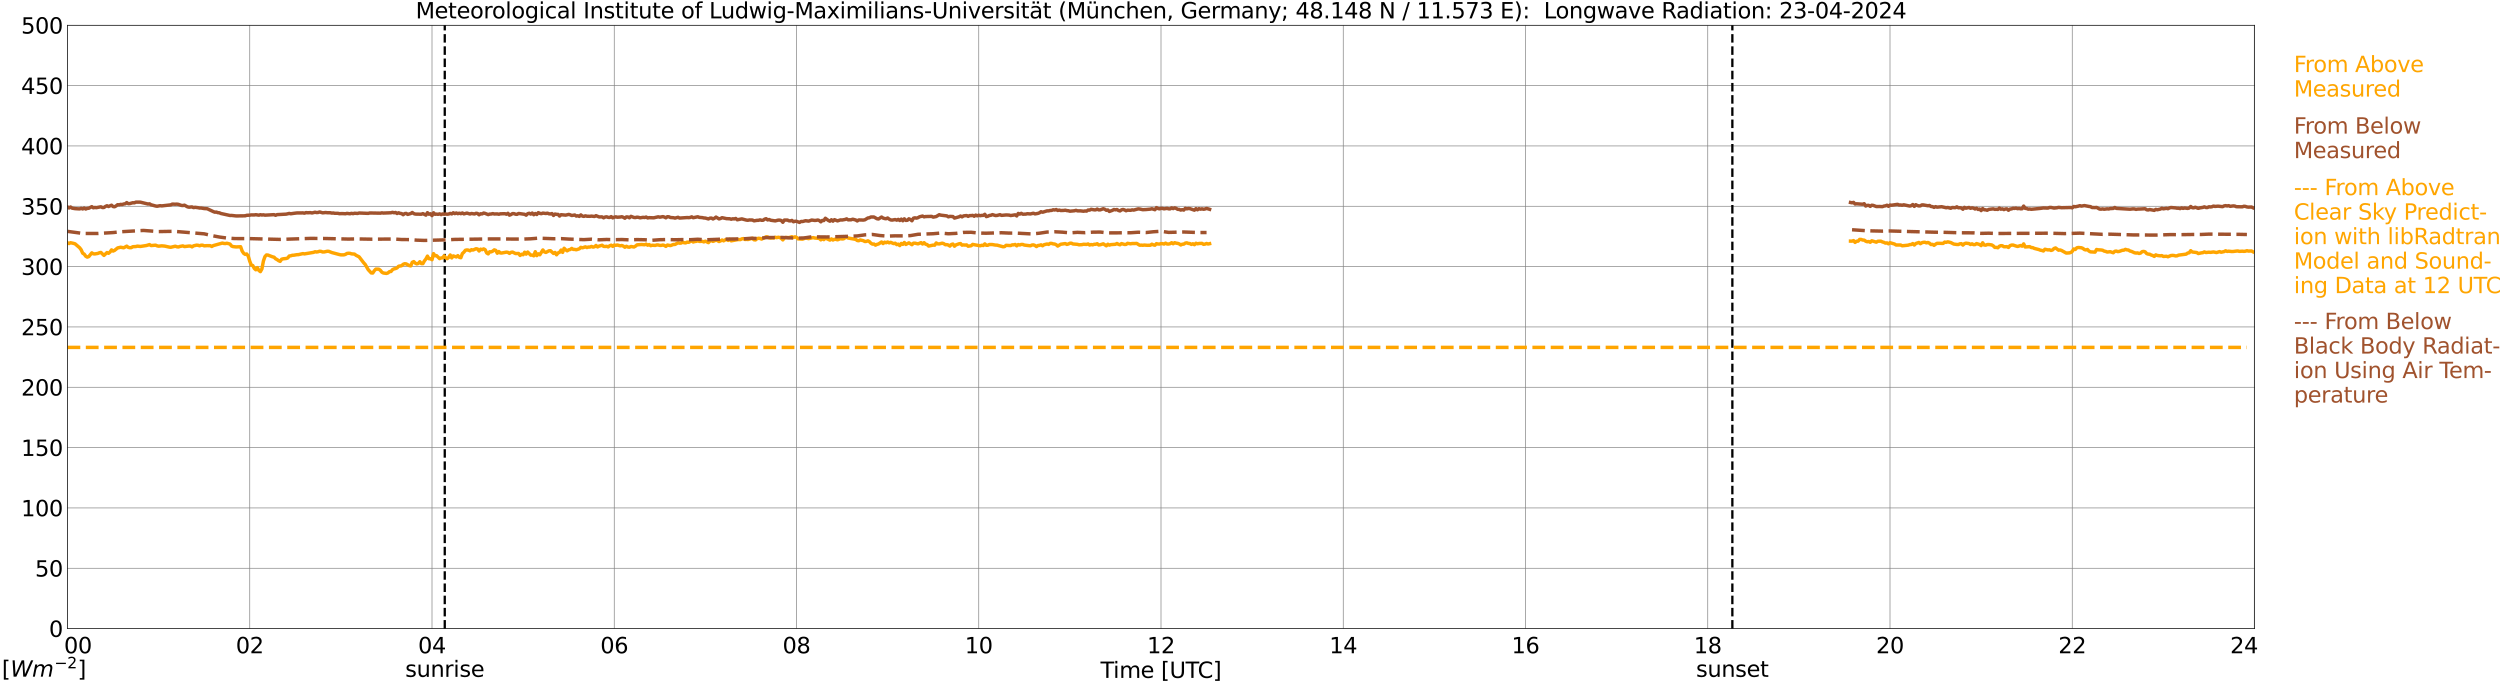 <?xml version="1.0" encoding="utf-8" standalone="no"?>
<!DOCTYPE svg PUBLIC "-//W3C//DTD SVG 1.1//EN"
  "http://www.w3.org/Graphics/SVG/1.1/DTD/svg11.dtd">
<svg xmlns:xlink="http://www.w3.org/1999/xlink" width="1085.4pt" height="296.64pt" viewBox="0 0 1085.4 296.64" xmlns="http://www.w3.org/2000/svg" version="1.1">
 <defs>
  <style type="text/css">*{stroke-linejoin: round; stroke-linecap: butt}</style>
 </defs>
 <g id="figure_1">
  <g id="patch_1">
   <path d="M 0 296.64 
L 1085.4 296.64 
L 1085.4 0 
L 0 0 
z
" style="fill: #ffffff"/>
  </g>
  <g id="axes_1">
   <g id="patch_2">
    <path d="M 29.306 272.909 
L 978.814 272.909 
L 978.814 10.976 
L 29.306 10.976 
z
" style="fill: #ffffff"/>
   </g>
   <g id="patch_3">
    <path d="M 978.814 272.909 
L 978.814 272.909 
L 978.814 10.976 
L 978.814 10.976 
z
" clip-path="url(#p92088fde3f)" style="fill: #d3d3d3; opacity: 0.25; stroke: #d3d3d3; stroke-linejoin: miter"/>
   </g>
   <g id="matplotlib.axis_1">
    <g id="xtick_1">
     <g id="line2d_1">
      <path d="M 29.306 272.909 
L 29.306 10.976 
" clip-path="url(#p92088fde3f)" style="fill: none; stroke: #808080; stroke-width: 0.3; stroke-linecap: square"/>
     </g>
     <g id="line2d_2"/>
     <g id="text_1">
      <!--    00 -->
      <g transform="translate(18.733 283.627) scale(0.095 -0.095)">
       <defs>
        <path id="DejaVuSans-20" transform="scale(0.016)"/>
        <path id="DejaVuSans-30" d="M 2034 4250 
Q 1547 4250 1301 3770 
Q 1056 3291 1056 2328 
Q 1056 1369 1301 889 
Q 1547 409 2034 409 
Q 2525 409 2770 889 
Q 3016 1369 3016 2328 
Q 3016 3291 2770 3770 
Q 2525 4250 2034 4250 
z
M 2034 4750 
Q 2819 4750 3233 4129 
Q 3647 3509 3647 2328 
Q 3647 1150 3233 529 
Q 2819 -91 2034 -91 
Q 1250 -91 836 529 
Q 422 1150 422 2328 
Q 422 3509 836 4129 
Q 1250 4750 2034 4750 
z
" transform="scale(0.016)"/>
       </defs>
       <use xlink:href="#DejaVuSans-20"/>
       <use xlink:href="#DejaVuSans-20" transform="translate(31.787 0)"/>
       <use xlink:href="#DejaVuSans-20" transform="translate(63.574 0)"/>
       <use xlink:href="#DejaVuSans-30" transform="translate(95.361 0)"/>
       <use xlink:href="#DejaVuSans-30" transform="translate(158.984 0)"/>
      </g>
     </g>
    </g>
    <g id="xtick_2">
     <g id="line2d_3">
      <path d="M 108.431 272.909 
L 108.431 10.976 
" clip-path="url(#p92088fde3f)" style="fill: none; stroke: #808080; stroke-width: 0.3; stroke-linecap: square"/>
     </g>
     <g id="line2d_4"/>
     <g id="text_2">
      <!-- 02 -->
      <g transform="translate(102.387 283.627) scale(0.095 -0.095)">
       <defs>
        <path id="DejaVuSans-32" d="M 1228 531 
L 3431 531 
L 3431 0 
L 469 0 
L 469 531 
Q 828 903 1448 1529 
Q 2069 2156 2228 2338 
Q 2531 2678 2651 2914 
Q 2772 3150 2772 3378 
Q 2772 3750 2511 3984 
Q 2250 4219 1831 4219 
Q 1534 4219 1204 4116 
Q 875 4013 500 3803 
L 500 4441 
Q 881 4594 1212 4672 
Q 1544 4750 1819 4750 
Q 2544 4750 2975 4387 
Q 3406 4025 3406 3419 
Q 3406 3131 3298 2873 
Q 3191 2616 2906 2266 
Q 2828 2175 2409 1742 
Q 1991 1309 1228 531 
z
" transform="scale(0.016)"/>
       </defs>
       <use xlink:href="#DejaVuSans-30"/>
       <use xlink:href="#DejaVuSans-32" transform="translate(63.623 0)"/>
      </g>
     </g>
    </g>
    <g id="xtick_3">
     <g id="line2d_5">
      <path d="M 187.557 272.909 
L 187.557 10.976 
" clip-path="url(#p92088fde3f)" style="fill: none; stroke: #808080; stroke-width: 0.3; stroke-linecap: square"/>
     </g>
     <g id="line2d_6"/>
     <g id="text_3">
      <!-- 04 -->
      <g transform="translate(181.513 283.627) scale(0.095 -0.095)">
       <defs>
        <path id="DejaVuSans-34" d="M 2419 4116 
L 825 1625 
L 2419 1625 
L 2419 4116 
z
M 2253 4666 
L 3047 4666 
L 3047 1625 
L 3713 1625 
L 3713 1100 
L 3047 1100 
L 3047 0 
L 2419 0 
L 2419 1100 
L 313 1100 
L 313 1709 
L 2253 4666 
z
" transform="scale(0.016)"/>
       </defs>
       <use xlink:href="#DejaVuSans-30"/>
       <use xlink:href="#DejaVuSans-34" transform="translate(63.623 0)"/>
      </g>
     </g>
    </g>
    <g id="xtick_4">
     <g id="line2d_7">
      <path d="M 266.683 272.909 
L 266.683 10.976 
" clip-path="url(#p92088fde3f)" style="fill: none; stroke: #808080; stroke-width: 0.3; stroke-linecap: square"/>
     </g>
     <g id="line2d_8"/>
     <g id="text_4">
      <!-- 06 -->
      <g transform="translate(260.638 283.627) scale(0.095 -0.095)">
       <defs>
        <path id="DejaVuSans-36" d="M 2113 2584 
Q 1688 2584 1439 2293 
Q 1191 2003 1191 1497 
Q 1191 994 1439 701 
Q 1688 409 2113 409 
Q 2538 409 2786 701 
Q 3034 994 3034 1497 
Q 3034 2003 2786 2293 
Q 2538 2584 2113 2584 
z
M 3366 4563 
L 3366 3988 
Q 3128 4100 2886 4159 
Q 2644 4219 2406 4219 
Q 1781 4219 1451 3797 
Q 1122 3375 1075 2522 
Q 1259 2794 1537 2939 
Q 1816 3084 2150 3084 
Q 2853 3084 3261 2657 
Q 3669 2231 3669 1497 
Q 3669 778 3244 343 
Q 2819 -91 2113 -91 
Q 1303 -91 875 529 
Q 447 1150 447 2328 
Q 447 3434 972 4092 
Q 1497 4750 2381 4750 
Q 2619 4750 2861 4703 
Q 3103 4656 3366 4563 
z
" transform="scale(0.016)"/>
       </defs>
       <use xlink:href="#DejaVuSans-30"/>
       <use xlink:href="#DejaVuSans-36" transform="translate(63.623 0)"/>
      </g>
     </g>
    </g>
    <g id="xtick_5">
     <g id="line2d_9">
      <path d="M 345.808 272.909 
L 345.808 10.976 
" clip-path="url(#p92088fde3f)" style="fill: none; stroke: #808080; stroke-width: 0.3; stroke-linecap: square"/>
     </g>
     <g id="line2d_10"/>
     <g id="text_5">
      <!-- 08 -->
      <g transform="translate(339.764 283.627) scale(0.095 -0.095)">
       <defs>
        <path id="DejaVuSans-38" d="M 2034 2216 
Q 1584 2216 1326 1975 
Q 1069 1734 1069 1313 
Q 1069 891 1326 650 
Q 1584 409 2034 409 
Q 2484 409 2743 651 
Q 3003 894 3003 1313 
Q 3003 1734 2745 1975 
Q 2488 2216 2034 2216 
z
M 1403 2484 
Q 997 2584 770 2862 
Q 544 3141 544 3541 
Q 544 4100 942 4425 
Q 1341 4750 2034 4750 
Q 2731 4750 3128 4425 
Q 3525 4100 3525 3541 
Q 3525 3141 3298 2862 
Q 3072 2584 2669 2484 
Q 3125 2378 3379 2068 
Q 3634 1759 3634 1313 
Q 3634 634 3220 271 
Q 2806 -91 2034 -91 
Q 1263 -91 848 271 
Q 434 634 434 1313 
Q 434 1759 690 2068 
Q 947 2378 1403 2484 
z
M 1172 3481 
Q 1172 3119 1398 2916 
Q 1625 2713 2034 2713 
Q 2441 2713 2670 2916 
Q 2900 3119 2900 3481 
Q 2900 3844 2670 4047 
Q 2441 4250 2034 4250 
Q 1625 4250 1398 4047 
Q 1172 3844 1172 3481 
z
" transform="scale(0.016)"/>
       </defs>
       <use xlink:href="#DejaVuSans-30"/>
       <use xlink:href="#DejaVuSans-38" transform="translate(63.623 0)"/>
      </g>
     </g>
    </g>
    <g id="xtick_6">
     <g id="line2d_11">
      <path d="M 424.934 272.909 
L 424.934 10.976 
" clip-path="url(#p92088fde3f)" style="fill: none; stroke: #808080; stroke-width: 0.3; stroke-linecap: square"/>
     </g>
     <g id="line2d_12"/>
     <g id="text_6">
      <!-- 10 -->
      <g transform="translate(418.89 283.627) scale(0.095 -0.095)">
       <defs>
        <path id="DejaVuSans-31" d="M 794 531 
L 1825 531 
L 1825 4091 
L 703 3866 
L 703 4441 
L 1819 4666 
L 2450 4666 
L 2450 531 
L 3481 531 
L 3481 0 
L 794 0 
L 794 531 
z
" transform="scale(0.016)"/>
       </defs>
       <use xlink:href="#DejaVuSans-31"/>
       <use xlink:href="#DejaVuSans-30" transform="translate(63.623 0)"/>
      </g>
     </g>
    </g>
    <g id="xtick_7">
     <g id="line2d_13">
      <path d="M 504.06 272.909 
L 504.06 10.976 
" clip-path="url(#p92088fde3f)" style="fill: none; stroke: #808080; stroke-width: 0.3; stroke-linecap: square"/>
     </g>
     <g id="line2d_14"/>
     <g id="text_7">
      <!-- 12 -->
      <g transform="translate(498.015 283.627) scale(0.095 -0.095)">
       <use xlink:href="#DejaVuSans-31"/>
       <use xlink:href="#DejaVuSans-32" transform="translate(63.623 0)"/>
      </g>
     </g>
    </g>
    <g id="xtick_8">
     <g id="line2d_15">
      <path d="M 583.185 272.909 
L 583.185 10.976 
" clip-path="url(#p92088fde3f)" style="fill: none; stroke: #808080; stroke-width: 0.3; stroke-linecap: square"/>
     </g>
     <g id="line2d_16"/>
     <g id="text_8">
      <!-- 14 -->
      <g transform="translate(577.141 283.627) scale(0.095 -0.095)">
       <use xlink:href="#DejaVuSans-31"/>
       <use xlink:href="#DejaVuSans-34" transform="translate(63.623 0)"/>
      </g>
     </g>
    </g>
    <g id="xtick_9">
     <g id="line2d_17">
      <path d="M 662.311 272.909 
L 662.311 10.976 
" clip-path="url(#p92088fde3f)" style="fill: none; stroke: #808080; stroke-width: 0.3; stroke-linecap: square"/>
     </g>
     <g id="line2d_18"/>
     <g id="text_9">
      <!-- 16 -->
      <g transform="translate(656.267 283.627) scale(0.095 -0.095)">
       <use xlink:href="#DejaVuSans-31"/>
       <use xlink:href="#DejaVuSans-36" transform="translate(63.623 0)"/>
      </g>
     </g>
    </g>
    <g id="xtick_10">
     <g id="line2d_19">
      <path d="M 741.437 272.909 
L 741.437 10.976 
" clip-path="url(#p92088fde3f)" style="fill: none; stroke: #808080; stroke-width: 0.3; stroke-linecap: square"/>
     </g>
     <g id="line2d_20"/>
     <g id="text_10">
      <!-- 18 -->
      <g transform="translate(735.392 283.627) scale(0.095 -0.095)">
       <use xlink:href="#DejaVuSans-31"/>
       <use xlink:href="#DejaVuSans-38" transform="translate(63.623 0)"/>
      </g>
     </g>
    </g>
    <g id="xtick_11">
     <g id="line2d_21">
      <path d="M 820.562 272.909 
L 820.562 10.976 
" clip-path="url(#p92088fde3f)" style="fill: none; stroke: #808080; stroke-width: 0.3; stroke-linecap: square"/>
     </g>
     <g id="line2d_22"/>
     <g id="text_11">
      <!-- 20 -->
      <g transform="translate(814.518 283.627) scale(0.095 -0.095)">
       <use xlink:href="#DejaVuSans-32"/>
       <use xlink:href="#DejaVuSans-30" transform="translate(63.623 0)"/>
      </g>
     </g>
    </g>
    <g id="xtick_12">
     <g id="line2d_23">
      <path d="M 899.688 272.909 
L 899.688 10.976 
" clip-path="url(#p92088fde3f)" style="fill: none; stroke: #808080; stroke-width: 0.3; stroke-linecap: square"/>
     </g>
     <g id="line2d_24"/>
     <g id="text_12">
      <!-- 22 -->
      <g transform="translate(893.644 283.627) scale(0.095 -0.095)">
       <use xlink:href="#DejaVuSans-32"/>
       <use xlink:href="#DejaVuSans-32" transform="translate(63.623 0)"/>
      </g>
     </g>
    </g>
    <g id="xtick_13">
     <g id="line2d_25">
      <path d="M 978.814 272.909 
L 978.814 10.976 
" clip-path="url(#p92088fde3f)" style="fill: none; stroke: #808080; stroke-width: 0.3; stroke-linecap: square"/>
     </g>
     <g id="line2d_26"/>
     <g id="text_13">
      <!-- 24    -->
      <g transform="translate(968.241 283.627) scale(0.095 -0.095)">
       <use xlink:href="#DejaVuSans-32"/>
       <use xlink:href="#DejaVuSans-34" transform="translate(63.623 0)"/>
       <use xlink:href="#DejaVuSans-20" transform="translate(127.246 0)"/>
       <use xlink:href="#DejaVuSans-20" transform="translate(159.033 0)"/>
       <use xlink:href="#DejaVuSans-20" transform="translate(190.82 0)"/>
      </g>
     </g>
    </g>
    <g id="text_14">
     <!-- Time [UTC] -->
     <g transform="translate(477.806 294.322) scale(0.095 -0.095)">
      <defs>
       <path id="DejaVuSans-54" d="M -19 4666 
L 3928 4666 
L 3928 4134 
L 2272 4134 
L 2272 0 
L 1638 0 
L 1638 4134 
L -19 4134 
L -19 4666 
z
" transform="scale(0.016)"/>
       <path id="DejaVuSans-69" d="M 603 3500 
L 1178 3500 
L 1178 0 
L 603 0 
L 603 3500 
z
M 603 4863 
L 1178 4863 
L 1178 4134 
L 603 4134 
L 603 4863 
z
" transform="scale(0.016)"/>
       <path id="DejaVuSans-6d" d="M 3328 2828 
Q 3544 3216 3844 3400 
Q 4144 3584 4550 3584 
Q 5097 3584 5394 3201 
Q 5691 2819 5691 2113 
L 5691 0 
L 5113 0 
L 5113 2094 
Q 5113 2597 4934 2840 
Q 4756 3084 4391 3084 
Q 3944 3084 3684 2787 
Q 3425 2491 3425 1978 
L 3425 0 
L 2847 0 
L 2847 2094 
Q 2847 2600 2669 2842 
Q 2491 3084 2119 3084 
Q 1678 3084 1418 2786 
Q 1159 2488 1159 1978 
L 1159 0 
L 581 0 
L 581 3500 
L 1159 3500 
L 1159 2956 
Q 1356 3278 1631 3431 
Q 1906 3584 2284 3584 
Q 2666 3584 2933 3390 
Q 3200 3197 3328 2828 
z
" transform="scale(0.016)"/>
       <path id="DejaVuSans-65" d="M 3597 1894 
L 3597 1613 
L 953 1613 
Q 991 1019 1311 708 
Q 1631 397 2203 397 
Q 2534 397 2845 478 
Q 3156 559 3463 722 
L 3463 178 
Q 3153 47 2828 -22 
Q 2503 -91 2169 -91 
Q 1331 -91 842 396 
Q 353 884 353 1716 
Q 353 2575 817 3079 
Q 1281 3584 2069 3584 
Q 2775 3584 3186 3129 
Q 3597 2675 3597 1894 
z
M 3022 2063 
Q 3016 2534 2758 2815 
Q 2500 3097 2075 3097 
Q 1594 3097 1305 2825 
Q 1016 2553 972 2059 
L 3022 2063 
z
" transform="scale(0.016)"/>
       <path id="DejaVuSans-5b" d="M 550 4863 
L 1875 4863 
L 1875 4416 
L 1125 4416 
L 1125 -397 
L 1875 -397 
L 1875 -844 
L 550 -844 
L 550 4863 
z
" transform="scale(0.016)"/>
       <path id="DejaVuSans-55" d="M 556 4666 
L 1191 4666 
L 1191 1831 
Q 1191 1081 1462 751 
Q 1734 422 2344 422 
Q 2950 422 3222 751 
Q 3494 1081 3494 1831 
L 3494 4666 
L 4128 4666 
L 4128 1753 
Q 4128 841 3676 375 
Q 3225 -91 2344 -91 
Q 1459 -91 1007 375 
Q 556 841 556 1753 
L 556 4666 
z
" transform="scale(0.016)"/>
       <path id="DejaVuSans-43" d="M 4122 4306 
L 4122 3641 
Q 3803 3938 3442 4084 
Q 3081 4231 2675 4231 
Q 1875 4231 1450 3742 
Q 1025 3253 1025 2328 
Q 1025 1406 1450 917 
Q 1875 428 2675 428 
Q 3081 428 3442 575 
Q 3803 722 4122 1019 
L 4122 359 
Q 3791 134 3420 21 
Q 3050 -91 2638 -91 
Q 1578 -91 968 557 
Q 359 1206 359 2328 
Q 359 3453 968 4101 
Q 1578 4750 2638 4750 
Q 3056 4750 3426 4639 
Q 3797 4528 4122 4306 
z
" transform="scale(0.016)"/>
       <path id="DejaVuSans-5d" d="M 1947 4863 
L 1947 -844 
L 622 -844 
L 622 -397 
L 1369 -397 
L 1369 4416 
L 622 4416 
L 622 4863 
L 1947 4863 
z
" transform="scale(0.016)"/>
      </defs>
      <use xlink:href="#DejaVuSans-54"/>
      <use xlink:href="#DejaVuSans-69" transform="translate(57.959 0)"/>
      <use xlink:href="#DejaVuSans-6d" transform="translate(85.742 0)"/>
      <use xlink:href="#DejaVuSans-65" transform="translate(183.154 0)"/>
      <use xlink:href="#DejaVuSans-20" transform="translate(244.678 0)"/>
      <use xlink:href="#DejaVuSans-5b" transform="translate(276.465 0)"/>
      <use xlink:href="#DejaVuSans-55" transform="translate(315.479 0)"/>
      <use xlink:href="#DejaVuSans-54" transform="translate(388.672 0)"/>
      <use xlink:href="#DejaVuSans-43" transform="translate(443.881 0)"/>
      <use xlink:href="#DejaVuSans-5d" transform="translate(513.705 0)"/>
     </g>
    </g>
   </g>
   <g id="matplotlib.axis_2">
    <g id="ytick_1">
     <g id="line2d_27">
      <path d="M 29.306 272.909 
L 978.814 272.909 
" clip-path="url(#p92088fde3f)" style="fill: none; stroke: #808080; stroke-width: 0.3; stroke-linecap: square"/>
     </g>
     <g id="line2d_28"/>
     <g id="text_15">
      <!-- 0 -->
      <g transform="translate(21.261 276.518) scale(0.095 -0.095)">
       <use xlink:href="#DejaVuSans-30"/>
      </g>
     </g>
    </g>
    <g id="ytick_2">
     <g id="line2d_29">
      <path d="M 29.306 246.715 
L 978.814 246.715 
" clip-path="url(#p92088fde3f)" style="fill: none; stroke: #808080; stroke-width: 0.3; stroke-linecap: square"/>
     </g>
     <g id="line2d_30"/>
     <g id="text_16">
      <!-- 50 -->
      <g transform="translate(15.217 250.325) scale(0.095 -0.095)">
       <defs>
        <path id="DejaVuSans-35" d="M 691 4666 
L 3169 4666 
L 3169 4134 
L 1269 4134 
L 1269 2991 
Q 1406 3038 1543 3061 
Q 1681 3084 1819 3084 
Q 2600 3084 3056 2656 
Q 3513 2228 3513 1497 
Q 3513 744 3044 326 
Q 2575 -91 1722 -91 
Q 1428 -91 1123 -41 
Q 819 9 494 109 
L 494 744 
Q 775 591 1075 516 
Q 1375 441 1709 441 
Q 2250 441 2565 725 
Q 2881 1009 2881 1497 
Q 2881 1984 2565 2268 
Q 2250 2553 1709 2553 
Q 1456 2553 1204 2497 
Q 953 2441 691 2322 
L 691 4666 
z
" transform="scale(0.016)"/>
       </defs>
       <use xlink:href="#DejaVuSans-35"/>
       <use xlink:href="#DejaVuSans-30" transform="translate(63.623 0)"/>
      </g>
     </g>
    </g>
    <g id="ytick_3">
     <g id="line2d_31">
      <path d="M 29.306 220.522 
L 978.814 220.522 
" clip-path="url(#p92088fde3f)" style="fill: none; stroke: #808080; stroke-width: 0.3; stroke-linecap: square"/>
     </g>
     <g id="line2d_32"/>
     <g id="text_17">
      <!-- 100 -->
      <g transform="translate(9.173 224.131) scale(0.095 -0.095)">
       <use xlink:href="#DejaVuSans-31"/>
       <use xlink:href="#DejaVuSans-30" transform="translate(63.623 0)"/>
       <use xlink:href="#DejaVuSans-30" transform="translate(127.246 0)"/>
      </g>
     </g>
    </g>
    <g id="ytick_4">
     <g id="line2d_33">
      <path d="M 29.306 194.329 
L 978.814 194.329 
" clip-path="url(#p92088fde3f)" style="fill: none; stroke: #808080; stroke-width: 0.3; stroke-linecap: square"/>
     </g>
     <g id="line2d_34"/>
     <g id="text_18">
      <!-- 150 -->
      <g transform="translate(9.173 197.938) scale(0.095 -0.095)">
       <use xlink:href="#DejaVuSans-31"/>
       <use xlink:href="#DejaVuSans-35" transform="translate(63.623 0)"/>
       <use xlink:href="#DejaVuSans-30" transform="translate(127.246 0)"/>
      </g>
     </g>
    </g>
    <g id="ytick_5">
     <g id="line2d_35">
      <path d="M 29.306 168.136 
L 978.814 168.136 
" clip-path="url(#p92088fde3f)" style="fill: none; stroke: #808080; stroke-width: 0.3; stroke-linecap: square"/>
     </g>
     <g id="line2d_36"/>
     <g id="text_19">
      <!-- 200 -->
      <g transform="translate(9.173 171.745) scale(0.095 -0.095)">
       <use xlink:href="#DejaVuSans-32"/>
       <use xlink:href="#DejaVuSans-30" transform="translate(63.623 0)"/>
       <use xlink:href="#DejaVuSans-30" transform="translate(127.246 0)"/>
      </g>
     </g>
    </g>
    <g id="ytick_6">
     <g id="line2d_37">
      <path d="M 29.306 141.942 
L 978.814 141.942 
" clip-path="url(#p92088fde3f)" style="fill: none; stroke: #808080; stroke-width: 0.3; stroke-linecap: square"/>
     </g>
     <g id="line2d_38"/>
     <g id="text_20">
      <!-- 250 -->
      <g transform="translate(9.173 145.551) scale(0.095 -0.095)">
       <use xlink:href="#DejaVuSans-32"/>
       <use xlink:href="#DejaVuSans-35" transform="translate(63.623 0)"/>
       <use xlink:href="#DejaVuSans-30" transform="translate(127.246 0)"/>
      </g>
     </g>
    </g>
    <g id="ytick_7">
     <g id="line2d_39">
      <path d="M 29.306 115.749 
L 978.814 115.749 
" clip-path="url(#p92088fde3f)" style="fill: none; stroke: #808080; stroke-width: 0.3; stroke-linecap: square"/>
     </g>
     <g id="line2d_40"/>
     <g id="text_21">
      <!-- 300 -->
      <g transform="translate(9.173 119.358) scale(0.095 -0.095)">
       <defs>
        <path id="DejaVuSans-33" d="M 2597 2516 
Q 3050 2419 3304 2112 
Q 3559 1806 3559 1356 
Q 3559 666 3084 287 
Q 2609 -91 1734 -91 
Q 1441 -91 1130 -33 
Q 819 25 488 141 
L 488 750 
Q 750 597 1062 519 
Q 1375 441 1716 441 
Q 2309 441 2620 675 
Q 2931 909 2931 1356 
Q 2931 1769 2642 2001 
Q 2353 2234 1838 2234 
L 1294 2234 
L 1294 2753 
L 1863 2753 
Q 2328 2753 2575 2939 
Q 2822 3125 2822 3475 
Q 2822 3834 2567 4026 
Q 2313 4219 1838 4219 
Q 1578 4219 1281 4162 
Q 984 4106 628 3988 
L 628 4550 
Q 988 4650 1302 4700 
Q 1616 4750 1894 4750 
Q 2613 4750 3031 4423 
Q 3450 4097 3450 3541 
Q 3450 3153 3228 2886 
Q 3006 2619 2597 2516 
z
" transform="scale(0.016)"/>
       </defs>
       <use xlink:href="#DejaVuSans-33"/>
       <use xlink:href="#DejaVuSans-30" transform="translate(63.623 0)"/>
       <use xlink:href="#DejaVuSans-30" transform="translate(127.246 0)"/>
      </g>
     </g>
    </g>
    <g id="ytick_8">
     <g id="line2d_41">
      <path d="M 29.306 89.556 
L 978.814 89.556 
" clip-path="url(#p92088fde3f)" style="fill: none; stroke: #808080; stroke-width: 0.3; stroke-linecap: square"/>
     </g>
     <g id="line2d_42"/>
     <g id="text_22">
      <!-- 350 -->
      <g transform="translate(9.173 93.165) scale(0.095 -0.095)">
       <use xlink:href="#DejaVuSans-33"/>
       <use xlink:href="#DejaVuSans-35" transform="translate(63.623 0)"/>
       <use xlink:href="#DejaVuSans-30" transform="translate(127.246 0)"/>
      </g>
     </g>
    </g>
    <g id="ytick_9">
     <g id="line2d_43">
      <path d="M 29.306 63.362 
L 978.814 63.362 
" clip-path="url(#p92088fde3f)" style="fill: none; stroke: #808080; stroke-width: 0.3; stroke-linecap: square"/>
     </g>
     <g id="line2d_44"/>
     <g id="text_23">
      <!-- 400 -->
      <g transform="translate(9.173 66.972) scale(0.095 -0.095)">
       <use xlink:href="#DejaVuSans-34"/>
       <use xlink:href="#DejaVuSans-30" transform="translate(63.623 0)"/>
       <use xlink:href="#DejaVuSans-30" transform="translate(127.246 0)"/>
      </g>
     </g>
    </g>
    <g id="ytick_10">
     <g id="line2d_45">
      <path d="M 29.306 37.169 
L 978.814 37.169 
" clip-path="url(#p92088fde3f)" style="fill: none; stroke: #808080; stroke-width: 0.3; stroke-linecap: square"/>
     </g>
     <g id="line2d_46"/>
     <g id="text_24">
      <!-- 450 -->
      <g transform="translate(9.173 40.778) scale(0.095 -0.095)">
       <use xlink:href="#DejaVuSans-34"/>
       <use xlink:href="#DejaVuSans-35" transform="translate(63.623 0)"/>
       <use xlink:href="#DejaVuSans-30" transform="translate(127.246 0)"/>
      </g>
     </g>
    </g>
    <g id="ytick_11">
     <g id="line2d_47">
      <path d="M 29.306 10.976 
L 978.814 10.976 
" clip-path="url(#p92088fde3f)" style="fill: none; stroke: #808080; stroke-width: 0.3; stroke-linecap: square"/>
     </g>
     <g id="line2d_48"/>
     <g id="text_25">
      <!-- 500 -->
      <g transform="translate(9.173 14.585) scale(0.095 -0.095)">
       <use xlink:href="#DejaVuSans-35"/>
       <use xlink:href="#DejaVuSans-30" transform="translate(63.623 0)"/>
       <use xlink:href="#DejaVuSans-30" transform="translate(127.246 0)"/>
      </g>
     </g>
    </g>
   </g>
   <g id="line2d_49">
    <path d="M 193.096 272.909 
L 193.096 10.976 
" clip-path="url(#p92088fde3f)" style="fill: none; stroke-dasharray: 3.7,1.6; stroke-dashoffset: 0; stroke: #000000"/>
   </g>
   <g id="line2d_50">
    <path d="M 752.119 272.909 
L 752.119 10.976 
" clip-path="url(#p92088fde3f)" style="fill: none; stroke-dasharray: 3.7,1.6; stroke-dashoffset: 0; stroke: #000000"/>
   </g>
   <g id="line2d_51">
    <path d="M 29.306 105.403 
L 29.965 105.727 
L 30.625 105.382 
L 31.943 105.665 
L 32.603 105.864 
L 34.581 107.566 
L 35.24 108.446 
L 35.9 109.944 
L 36.559 110.327 
L 37.218 111.244 
L 37.878 111.626 
L 38.537 111.411 
L 39.856 109.787 
L 40.515 110.191 
L 41.175 110.248 
L 42.493 110.028 
L 43.153 109.735 
L 43.812 109.604 
L 45.131 110.882 
L 46.45 109.646 
L 47.109 109.976 
L 47.768 109.431 
L 48.428 108.493 
L 49.087 109.002 
L 49.747 108.703 
L 51.065 107.645 
L 52.384 107.341 
L 53.703 107.587 
L 55.022 106.869 
L 55.681 107.393 
L 56.34 107.54 
L 57 107.514 
L 57.659 107.116 
L 58.978 107.042 
L 59.637 106.864 
L 60.956 107 
L 63.594 106.592 
L 64.912 106.194 
L 65.572 106.618 
L 67.55 106.44 
L 68.209 106.733 
L 68.869 106.885 
L 70.187 106.733 
L 71.506 106.848 
L 73.484 107.278 
L 74.144 107.362 
L 76.122 106.89 
L 76.781 107.142 
L 77.441 107.236 
L 78.1 107 
L 79.419 106.754 
L 80.078 107.058 
L 82.056 106.822 
L 82.716 106.843 
L 83.375 107.178 
L 84.034 106.733 
L 85.353 106.429 
L 86.013 106.497 
L 86.672 106.712 
L 87.331 106.44 
L 87.991 106.461 
L 88.65 106.728 
L 89.969 106.644 
L 91.288 106.66 
L 91.947 107.011 
L 92.606 106.628 
L 95.903 105.712 
L 96.563 105.528 
L 97.222 105.701 
L 97.881 105.743 
L 98.541 105.607 
L 99.86 105.958 
L 100.519 106.807 
L 101.178 107.063 
L 102.497 107.205 
L 104.475 107.126 
L 105.135 109.012 
L 105.794 109.992 
L 106.453 110.437 
L 107.113 110.269 
L 107.772 111.186 
L 108.431 113.412 
L 109.091 115.073 
L 109.75 115.288 
L 110.41 116.54 
L 111.069 117.127 
L 111.728 116.189 
L 112.388 117.425 
L 113.047 117.928 
L 113.707 116.75 
L 114.366 113.323 
L 115.025 111.417 
L 115.685 110.694 
L 116.344 110.746 
L 118.322 111.5 
L 118.982 111.658 
L 119.641 112.349 
L 120.3 112.695 
L 120.96 113.177 
L 121.619 113.47 
L 122.278 112.543 
L 122.938 112.365 
L 124.257 112.223 
L 124.916 112.009 
L 125.575 111.155 
L 126.235 111.06 
L 126.894 110.835 
L 127.553 110.804 
L 128.872 110.578 
L 129.532 110.557 
L 131.51 110.107 
L 132.169 110.233 
L 136.125 109.573 
L 136.785 109.29 
L 137.444 109.41 
L 138.104 109.3 
L 138.763 109.075 
L 139.422 109.143 
L 140.082 109.4 
L 140.741 109.384 
L 142.06 109.091 
L 142.719 109.106 
L 144.038 109.641 
L 147.335 110.516 
L 147.994 110.657 
L 149.313 110.641 
L 149.972 110.447 
L 150.632 110.044 
L 151.291 109.944 
L 151.951 109.986 
L 152.61 110.217 
L 153.929 110.322 
L 154.588 110.851 
L 155.907 111.506 
L 157.885 114.083 
L 158.544 114.806 
L 159.863 117.074 
L 161.182 118.499 
L 161.841 118.531 
L 162.501 117.546 
L 163.16 116.849 
L 164.479 116.86 
L 165.138 117.362 
L 165.798 118.18 
L 166.457 118.531 
L 167.776 118.709 
L 168.435 118.499 
L 169.094 117.928 
L 169.754 117.876 
L 170.413 117.064 
L 171.073 116.739 
L 171.732 116.592 
L 172.391 116.315 
L 173.051 115.592 
L 174.37 115.367 
L 175.029 114.759 
L 175.688 114.492 
L 176.348 114.57 
L 177.666 115.304 
L 178.326 115.435 
L 178.985 113.884 
L 179.645 113.58 
L 180.304 114.245 
L 180.963 114.565 
L 181.623 114.366 
L 182.282 113.627 
L 182.941 114.434 
L 183.601 114.46 
L 184.26 113.266 
L 184.92 112.433 
L 185.579 111.197 
L 186.238 112.318 
L 186.898 112.328 
L 187.557 112.752 
L 188.216 110.123 
L 188.876 111.039 
L 189.535 110.992 
L 190.854 112.286 
L 191.513 111.998 
L 192.173 111.935 
L 192.832 111.087 
L 193.492 111.961 
L 194.151 112.291 
L 194.81 111.726 
L 195.47 110.699 
L 196.129 111.972 
L 196.788 111.102 
L 198.107 111.558 
L 198.767 110.987 
L 199.426 111.736 
L 200.085 111.883 
L 200.745 110.086 
L 201.404 109.483 
L 202.063 108.651 
L 202.723 108.509 
L 203.382 108.603 
L 204.042 108.902 
L 204.701 108.399 
L 205.36 108.567 
L 206.679 107.98 
L 207.339 108.121 
L 207.998 108.97 
L 208.657 108.184 
L 209.317 108.394 
L 209.976 108.064 
L 210.635 108.389 
L 211.295 109.819 
L 211.954 110.222 
L 212.614 109.3 
L 213.273 109.353 
L 213.932 109.028 
L 214.592 108.483 
L 215.251 108.713 
L 215.91 109.939 
L 216.57 109.211 
L 217.229 109.829 
L 217.889 109.834 
L 219.867 109.468 
L 220.526 109.567 
L 221.186 110.007 
L 221.845 109.562 
L 222.504 109.431 
L 223.823 110.086 
L 225.142 110.044 
L 225.801 110.903 
L 226.461 110.39 
L 227.12 110.594 
L 227.779 109.504 
L 228.439 110.332 
L 229.098 109.431 
L 230.417 110.783 
L 231.076 110.725 
L 231.736 111.071 
L 232.395 109.284 
L 233.054 110.971 
L 233.714 110.201 
L 234.373 110.61 
L 235.692 108.525 
L 236.351 109.373 
L 237.011 109.594 
L 238.329 108.892 
L 238.989 108.844 
L 240.308 110.028 
L 240.967 109.609 
L 241.626 110.62 
L 242.286 109.808 
L 242.945 109.546 
L 243.604 108.567 
L 244.264 109.567 
L 244.923 107.791 
L 245.583 108.457 
L 246.242 108.902 
L 246.901 108.467 
L 247.561 108.331 
L 248.22 107.854 
L 248.88 108.284 
L 249.539 108.284 
L 250.198 108.441 
L 251.517 108.027 
L 252.176 107.383 
L 252.836 107.608 
L 254.155 107.168 
L 254.814 107.472 
L 255.473 107.252 
L 256.133 107.273 
L 256.792 106.985 
L 257.451 107.288 
L 258.111 107.137 
L 258.77 106.576 
L 259.43 107.21 
L 260.089 106.859 
L 261.408 106.471 
L 262.067 106.969 
L 262.726 107.011 
L 263.386 106.932 
L 264.045 107.194 
L 264.705 106.717 
L 265.364 106.44 
L 266.023 106.964 
L 266.683 106.393 
L 267.342 106.518 
L 268.002 106.366 
L 269.32 106.738 
L 269.98 106.576 
L 270.639 106.859 
L 271.298 107.346 
L 271.958 106.927 
L 272.617 107.247 
L 273.277 107.336 
L 273.936 107.016 
L 275.255 107.236 
L 275.914 106.854 
L 276.573 106.298 
L 278.552 106.157 
L 279.87 106.267 
L 280.53 106 
L 281.189 106.461 
L 281.849 106.188 
L 282.508 106.66 
L 283.167 106.471 
L 284.486 106.55 
L 285.145 106.34 
L 285.805 106.361 
L 286.464 106.539 
L 287.124 106.529 
L 287.783 106.377 
L 288.442 106.555 
L 289.102 106.969 
L 289.761 106.387 
L 291.08 106.628 
L 292.399 106.131 
L 293.058 106.136 
L 294.377 105.418 
L 295.036 105.581 
L 295.696 105.539 
L 296.355 105.162 
L 297.014 105.382 
L 297.674 105.46 
L 298.333 105.12 
L 298.992 105.214 
L 300.311 104.538 
L 300.971 105.062 
L 301.63 104.858 
L 302.289 104.784 
L 302.949 104.554 
L 303.608 104.805 
L 304.927 104.784 
L 305.586 105.015 
L 306.246 104.701 
L 307.564 105.34 
L 308.224 104.653 
L 308.883 104.475 
L 309.543 104.795 
L 310.202 104.57 
L 310.861 104.156 
L 312.18 104.858 
L 312.839 104.591 
L 313.499 104.203 
L 314.158 104.559 
L 314.818 104.156 
L 315.477 103.967 
L 316.136 104.371 
L 316.796 103.889 
L 317.455 104.564 
L 320.093 104.056 
L 320.752 103.993 
L 321.411 104.046 
L 322.071 103.705 
L 322.73 103.59 
L 323.39 103.967 
L 324.049 103.91 
L 324.708 103.988 
L 326.686 103.433 
L 327.346 104.098 
L 328.005 104.166 
L 328.665 103.611 
L 329.324 103.443 
L 329.983 103.517 
L 330.643 103.805 
L 332.621 102.809 
L 333.28 102.878 
L 333.94 103.249 
L 334.599 103.354 
L 335.258 103.255 
L 335.918 103.344 
L 336.577 103.014 
L 337.236 103.181 
L 337.896 103.003 
L 338.555 103.134 
L 339.215 103.49 
L 339.874 104.151 
L 340.533 103.244 
L 341.193 103.077 
L 342.512 103.155 
L 343.83 102.788 
L 344.49 103.119 
L 345.149 102.83 
L 345.808 103.056 
L 346.468 103.71 
L 348.446 103.815 
L 349.765 103.323 
L 351.083 103.6 
L 352.402 103.286 
L 353.062 103.16 
L 353.721 103.339 
L 355.699 103.501 
L 356.359 104.135 
L 357.018 103.653 
L 357.677 104.03 
L 358.337 103.359 
L 360.315 104.24 
L 360.974 103.726 
L 361.634 104.203 
L 362.293 103.894 
L 362.952 103.92 
L 363.612 104.124 
L 364.93 103.606 
L 365.59 103.752 
L 366.249 103.679 
L 366.909 103.244 
L 367.568 103.019 
L 368.227 103.349 
L 371.524 103.925 
L 372.184 104.428 
L 372.843 104.517 
L 373.502 104.171 
L 374.821 104.491 
L 375.481 104.858 
L 376.14 104.811 
L 376.799 104.554 
L 377.459 104.91 
L 378.118 105.602 
L 378.777 105.989 
L 379.437 105.942 
L 380.096 106.435 
L 380.756 106.105 
L 381.415 105.926 
L 382.734 105.067 
L 383.393 105.738 
L 384.053 105.146 
L 384.712 105.382 
L 385.371 105.062 
L 386.031 105.434 
L 386.69 105.209 
L 388.009 105.775 
L 388.668 105.596 
L 389.328 106.199 
L 389.987 106.005 
L 390.646 106.623 
L 391.306 105.701 
L 391.965 106.078 
L 392.624 105.282 
L 393.284 106.126 
L 394.603 105.439 
L 395.921 106.241 
L 396.581 105.586 
L 397.24 105.57 
L 398.559 105.885 
L 399.878 105.34 
L 400.537 105.937 
L 401.196 105.371 
L 401.856 106.021 
L 402.515 106.178 
L 403.175 106.827 
L 405.153 106.408 
L 405.812 106.456 
L 406.471 105.486 
L 407.131 105.879 
L 407.79 105.9 
L 409.109 105.57 
L 409.768 105.801 
L 410.428 106.251 
L 411.087 106.215 
L 411.746 106.387 
L 412.406 106.838 
L 413.065 106.131 
L 413.725 105.958 
L 414.384 106.89 
L 415.043 106.319 
L 416.362 105.853 
L 417.022 105.743 
L 417.681 106.435 
L 418.34 106.325 
L 419 106.408 
L 419.659 106.319 
L 420.318 106.901 
L 421.637 106.686 
L 422.297 106.11 
L 423.615 106.361 
L 425.593 106.717 
L 426.253 106.476 
L 426.912 106.587 
L 427.572 105.89 
L 428.231 106.492 
L 428.89 106.476 
L 429.55 106.152 
L 430.869 106.178 
L 432.187 106.414 
L 432.847 106.419 
L 435.484 107.137 
L 436.144 107.063 
L 436.803 106.508 
L 438.781 106.623 
L 439.44 106.309 
L 440.1 106.304 
L 440.759 106.141 
L 441.419 106.733 
L 442.078 106.183 
L 442.737 106.377 
L 443.397 106.12 
L 444.056 106.131 
L 444.716 106.403 
L 447.353 106.723 
L 448.012 106.387 
L 448.672 106.319 
L 449.331 106.566 
L 449.991 107.053 
L 450.65 106.581 
L 451.309 106.518 
L 451.969 106.293 
L 452.628 106.702 
L 453.287 106.251 
L 454.606 105.926 
L 455.266 106.105 
L 455.925 105.654 
L 456.584 105.675 
L 457.244 105.895 
L 457.903 105.953 
L 458.563 106.246 
L 459.222 106.833 
L 460.541 106.036 
L 462.519 105.748 
L 463.178 106.11 
L 463.838 105.942 
L 464.497 105.602 
L 465.156 105.575 
L 465.816 105.921 
L 467.794 106.078 
L 468.453 106.283 
L 469.772 106.209 
L 470.431 106.047 
L 471.75 106.115 
L 472.409 105.916 
L 473.069 106.377 
L 473.728 106.157 
L 474.388 106.314 
L 475.047 106.057 
L 475.706 106.057 
L 476.366 105.811 
L 477.025 106.356 
L 477.685 106.262 
L 479.003 105.858 
L 480.322 106.717 
L 480.981 106.031 
L 481.641 106.424 
L 482.3 106.199 
L 484.278 106.063 
L 484.938 105.722 
L 485.597 106.078 
L 486.256 106.277 
L 486.916 105.759 
L 488.235 106.131 
L 488.894 106.12 
L 489.553 105.638 
L 490.872 105.853 
L 491.532 105.727 
L 492.85 105.727 
L 493.51 105.675 
L 494.828 106.487 
L 495.488 106.419 
L 496.147 106.492 
L 496.807 106.398 
L 498.125 106.503 
L 499.444 106.482 
L 500.103 106.015 
L 500.763 106.325 
L 501.422 106.471 
L 502.082 105.785 
L 502.741 105.947 
L 503.4 105.953 
L 504.06 105.78 
L 504.719 105.775 
L 505.379 105.958 
L 506.038 105.565 
L 506.697 105.937 
L 507.357 105.953 
L 508.016 105.795 
L 508.675 105.382 
L 509.335 105.827 
L 509.994 105.371 
L 510.654 105.575 
L 511.313 105.659 
L 511.972 105.89 
L 512.632 106.356 
L 513.291 106.031 
L 513.95 106 
L 514.61 105.544 
L 515.269 105.429 
L 515.929 105.685 
L 516.588 105.733 
L 517.247 106.12 
L 517.907 105.827 
L 518.566 106.241 
L 519.226 105.612 
L 519.885 105.858 
L 520.544 105.717 
L 521.863 105.654 
L 522.522 106.084 
L 523.182 105.979 
L 523.841 105.712 
L 524.501 105.942 
L 525.16 105.795 
M 803.419 104.68 
L 804.078 104.69 
L 804.737 104.465 
L 805.397 105.24 
L 806.056 104.722 
L 806.715 104.701 
L 807.375 103.946 
L 808.034 103.951 
L 808.694 104.213 
L 809.353 104.245 
L 810.012 104.722 
L 810.672 104.957 
L 811.331 104.858 
L 811.99 105.177 
L 812.65 104.538 
L 814.628 105.141 
L 815.287 104.742 
L 816.606 104.701 
L 817.265 105.041 
L 817.925 105.219 
L 818.584 105.56 
L 819.244 105.455 
L 819.903 105.853 
L 820.562 105.376 
L 822.541 105.953 
L 823.2 106.377 
L 825.178 106.361 
L 825.837 106.712 
L 828.475 106.44 
L 829.134 106.204 
L 829.794 106.157 
L 830.453 105.754 
L 831.112 106.382 
L 831.772 105.727 
L 833.091 105.272 
L 833.75 105.801 
L 834.409 105.387 
L 835.069 105.204 
L 835.728 105.183 
L 836.388 105.45 
L 837.047 105.277 
L 837.706 105.581 
L 838.366 106.178 
L 839.025 106.078 
L 839.684 106.524 
L 840.344 106.01 
L 841.003 105.638 
L 843.641 105.675 
L 844.3 105.104 
L 844.959 105.235 
L 845.619 104.983 
L 846.938 105.298 
L 848.256 105.968 
L 849.575 106.141 
L 850.235 106.162 
L 850.894 105.858 
L 851.553 105.785 
L 852.213 106.408 
L 852.872 105.78 
L 853.531 105.581 
L 854.85 105.733 
L 855.51 106.152 
L 856.169 105.858 
L 856.828 106.215 
L 857.488 106.199 
L 858.147 105.754 
L 859.466 106.162 
L 860.125 106.628 
L 860.785 105.403 
L 861.444 106.361 
L 862.103 106.456 
L 862.763 106.183 
L 863.422 106.152 
L 864.741 106.346 
L 865.4 106.744 
L 866.06 107.425 
L 866.719 107.404 
L 867.378 107.571 
L 868.038 106.922 
L 868.697 106.655 
L 869.357 106.702 
L 870.016 107.137 
L 871.335 107.095 
L 871.994 107.43 
L 872.653 106.665 
L 873.313 106.408 
L 873.972 106.382 
L 875.291 106.822 
L 875.95 107.016 
L 877.269 106.597 
L 877.929 106.875 
L 878.588 105.89 
L 879.247 107.226 
L 881.225 107.084 
L 881.885 107.482 
L 882.544 107.519 
L 883.204 107.844 
L 885.182 108.347 
L 885.841 108.619 
L 886.5 108.734 
L 887.16 108.965 
L 887.819 108.21 
L 889.138 108.509 
L 889.797 108.431 
L 890.457 108.734 
L 891.116 108.535 
L 891.775 107.886 
L 892.435 107.645 
L 893.754 108.63 
L 894.413 108.514 
L 895.072 108.766 
L 897.051 109.866 
L 898.369 109.803 
L 899.029 109.62 
L 899.688 109.148 
L 900.347 108.09 
L 901.007 108.31 
L 901.666 107.587 
L 902.326 107.446 
L 903.644 107.566 
L 904.304 107.839 
L 904.963 108.347 
L 905.622 108.525 
L 906.282 108.31 
L 906.941 109.007 
L 907.601 109.347 
L 909.579 109.463 
L 910.238 108.321 
L 910.898 108.451 
L 912.216 108.535 
L 912.876 108.64 
L 913.535 109.012 
L 914.194 109.153 
L 914.854 109.426 
L 916.173 109.279 
L 917.491 109.735 
L 918.151 109.106 
L 918.81 109.002 
L 919.469 109.253 
L 920.129 109.143 
L 921.448 108.661 
L 922.107 108.619 
L 922.766 108.258 
L 923.426 108.483 
L 924.085 108.546 
L 924.745 108.981 
L 925.404 109.143 
L 926.723 109.745 
L 927.382 109.866 
L 928.041 109.803 
L 928.701 110.06 
L 929.36 109.866 
L 930.02 109.263 
L 930.679 109.143 
L 931.338 109.342 
L 931.998 110.091 
L 932.657 110.327 
L 933.316 110.364 
L 933.976 110.736 
L 934.635 110.929 
L 935.295 111.317 
L 935.954 110.657 
L 936.613 110.919 
L 937.932 111.076 
L 938.592 110.971 
L 939.251 111.348 
L 940.57 111.254 
L 941.229 111.479 
L 942.548 110.94 
L 943.207 110.877 
L 943.867 110.929 
L 944.526 111.113 
L 945.185 111.071 
L 945.845 110.767 
L 949.142 110.337 
L 949.801 109.871 
L 950.46 109.735 
L 951.12 108.839 
L 951.779 109.4 
L 953.757 109.641 
L 954.417 110.081 
L 955.735 109.782 
L 956.395 109.704 
L 957.054 109.358 
L 957.714 109.635 
L 959.032 109.489 
L 959.692 109.573 
L 961.01 109.384 
L 962.329 109.656 
L 963.648 109.237 
L 964.307 109.515 
L 965.626 109.227 
L 966.285 108.876 
L 966.945 109.164 
L 967.604 109.064 
L 968.923 109.201 
L 969.582 109.185 
L 970.901 109.012 
L 971.561 108.954 
L 972.22 109.138 
L 973.539 109.054 
L 974.198 109.132 
L 974.857 109.064 
L 975.517 108.839 
L 976.176 109.017 
L 977.495 108.949 
L 978.154 109.311 
L 978.154 109.311 
" clip-path="url(#p92088fde3f)" style="fill: none; stroke: #ffa500; stroke-width: 1.5; stroke-linecap: square"/>
   </g>
   <g id="line2d_52">
    <path d="M 29.306 89.842 
L 29.965 90.292 
L 30.625 89.874 
L 31.284 90.37 
L 32.603 90.587 
L 34.581 90.704 
L 35.24 90.456 
L 35.9 90.724 
L 36.559 90.324 
L 37.218 90.751 
L 37.878 90.468 
L 38.537 90.419 
L 39.856 89.728 
L 40.515 90.215 
L 41.175 90.077 
L 41.834 90.16 
L 43.812 89.782 
L 44.472 90.114 
L 45.131 90.083 
L 45.79 89.626 
L 46.45 89.325 
L 47.109 89.662 
L 48.428 89.088 
L 49.087 89.682 
L 49.747 89.775 
L 50.406 89.394 
L 51.065 88.864 
L 51.725 88.923 
L 52.384 88.733 
L 53.043 88.805 
L 53.703 88.568 
L 54.362 88.493 
L 55.022 87.963 
L 55.681 88.43 
L 56.34 88.394 
L 57.659 88.015 
L 58.319 88.068 
L 58.978 87.765 
L 60.297 87.748 
L 60.956 87.774 
L 64.253 88.578 
L 64.912 88.493 
L 65.572 88.901 
L 67.55 89.437 
L 68.209 89.545 
L 69.528 89.295 
L 70.187 89.397 
L 74.144 88.94 
L 74.803 88.607 
L 76.122 88.663 
L 76.781 88.617 
L 77.441 88.716 
L 78.759 89.187 
L 79.419 89.239 
L 80.078 89.075 
L 81.397 89.801 
L 82.056 89.955 
L 83.375 89.833 
L 84.034 90.149 
L 84.694 90.001 
L 86.013 90.178 
L 86.672 90.326 
L 87.331 90.316 
L 88.65 90.546 
L 89.969 90.626 
L 92.606 91.866 
L 93.266 92.125 
L 93.925 92.068 
L 94.584 92.327 
L 95.244 92.384 
L 95.903 92.69 
L 99.86 93.555 
L 100.519 93.528 
L 102.497 93.75 
L 103.816 93.737 
L 106.453 93.695 
L 107.113 93.484 
L 108.431 93.415 
L 109.091 93.297 
L 110.41 93.323 
L 111.069 93.214 
L 112.388 93.426 
L 113.047 93.212 
L 113.707 93.354 
L 114.366 93.261 
L 115.025 93.416 
L 118.982 93.197 
L 119.641 93.473 
L 120.3 93.184 
L 124.257 92.972 
L 125.575 92.665 
L 126.235 92.812 
L 127.553 92.616 
L 128.872 92.456 
L 130.85 92.454 
L 131.51 92.417 
L 132.169 92.572 
L 132.829 92.299 
L 133.488 92.378 
L 134.807 92.316 
L 135.466 92.464 
L 136.785 92.141 
L 137.444 92.296 
L 138.104 92.254 
L 138.763 92.015 
L 140.082 92.411 
L 141.4 92.27 
L 142.06 92.349 
L 143.379 92.365 
L 144.038 92.524 
L 144.697 92.475 
L 145.357 92.606 
L 146.676 92.608 
L 147.335 92.77 
L 148.654 92.723 
L 149.972 92.805 
L 150.632 92.643 
L 151.951 92.811 
L 152.61 92.606 
L 153.269 92.778 
L 153.929 92.572 
L 155.247 92.676 
L 155.907 92.478 
L 159.863 92.64 
L 160.523 92.465 
L 165.138 92.554 
L 165.798 92.405 
L 166.457 92.504 
L 169.754 92.373 
L 170.413 92.185 
L 171.073 92.377 
L 171.732 92.252 
L 172.391 92.695 
L 173.051 92.375 
L 173.71 92.643 
L 174.37 92.731 
L 175.029 93.221 
L 175.688 92.729 
L 176.348 92.651 
L 177.007 93.09 
L 178.326 92.707 
L 178.985 92.264 
L 179.645 92.737 
L 180.304 92.949 
L 182.941 93.003 
L 183.601 92.746 
L 184.92 93.396 
L 185.579 92.34 
L 186.238 93.004 
L 186.898 92.808 
L 187.557 93.607 
L 188.216 92.378 
L 188.876 93.034 
L 189.535 92.947 
L 190.195 93.057 
L 190.854 92.847 
L 191.513 93.163 
L 192.173 92.876 
L 192.832 93.016 
L 193.492 92.912 
L 194.151 93.009 
L 194.81 92.923 
L 195.47 92.655 
L 196.129 92.876 
L 196.788 92.377 
L 197.448 92.746 
L 198.107 92.46 
L 198.767 92.767 
L 199.426 92.537 
L 200.085 92.774 
L 200.745 92.463 
L 201.404 92.864 
L 202.723 92.513 
L 204.042 92.92 
L 204.701 92.686 
L 206.02 92.907 
L 206.679 92.593 
L 207.339 92.686 
L 207.998 93.257 
L 208.657 92.805 
L 209.317 92.892 
L 209.976 92.49 
L 210.635 92.651 
L 211.954 93.176 
L 212.614 92.937 
L 213.273 92.921 
L 213.932 92.732 
L 214.592 92.908 
L 215.91 92.872 
L 216.57 93.023 
L 217.229 92.829 
L 219.207 92.777 
L 219.867 93.009 
L 220.526 92.608 
L 221.186 93.413 
L 221.845 93.15 
L 222.504 92.737 
L 223.164 92.753 
L 223.823 93.003 
L 224.482 93.068 
L 225.142 92.675 
L 227.779 93.045 
L 228.439 93.416 
L 229.098 92.778 
L 229.757 92.591 
L 230.417 92.958 
L 231.076 92.501 
L 231.736 93.225 
L 232.395 92.707 
L 233.054 93.128 
L 233.714 92.326 
L 234.373 92.637 
L 235.033 92.785 
L 235.692 92.517 
L 237.011 92.697 
L 237.67 92.539 
L 238.329 92.832 
L 238.989 92.885 
L 239.648 92.722 
L 240.308 93.542 
L 240.967 92.925 
L 241.626 93.063 
L 242.286 93.08 
L 242.945 93.797 
L 243.604 93.214 
L 245.583 93.408 
L 246.901 93.088 
L 247.561 93.263 
L 248.22 93.571 
L 249.539 93.345 
L 250.198 93.813 
L 250.858 93.661 
L 251.517 93.956 
L 252.176 93.3 
L 252.836 93.813 
L 253.495 93.959 
L 254.155 93.693 
L 254.814 93.882 
L 256.133 93.914 
L 256.792 93.823 
L 258.111 93.993 
L 258.77 93.64 
L 260.089 94.18 
L 261.408 94.162 
L 262.067 94.573 
L 262.726 94.223 
L 263.386 94.124 
L 264.045 94.376 
L 264.705 94.409 
L 265.364 94.052 
L 266.023 94.588 
L 266.683 94.3 
L 267.342 94.137 
L 268.002 94.313 
L 269.32 94.223 
L 269.98 94.09 
L 270.639 94.346 
L 271.298 94.744 
L 271.958 94.167 
L 272.617 94.213 
L 273.277 94.558 
L 273.936 93.928 
L 275.255 94.422 
L 275.914 94.457 
L 276.573 94.284 
L 277.233 94.367 
L 277.892 94.572 
L 279.211 94.357 
L 279.87 94.446 
L 280.53 94.23 
L 281.189 94.63 
L 281.849 94.496 
L 283.827 94.571 
L 285.805 94.12 
L 286.464 94.301 
L 287.783 94.05 
L 288.442 94.236 
L 289.102 94.566 
L 289.761 94.078 
L 290.42 94.13 
L 291.08 94.435 
L 292.399 94.526 
L 293.058 94.691 
L 294.377 94.339 
L 295.036 94.677 
L 298.333 94.451 
L 298.992 94.498 
L 299.652 94.418 
L 300.311 94.145 
L 300.971 94.523 
L 302.949 94.109 
L 303.608 94.373 
L 304.927 94.48 
L 305.586 94.64 
L 306.246 94.672 
L 307.564 95.056 
L 308.224 94.714 
L 308.883 94.668 
L 309.543 95.062 
L 310.202 94.747 
L 310.861 94.253 
L 312.18 95.043 
L 312.839 94.855 
L 313.499 94.515 
L 315.477 94.938 
L 316.796 94.969 
L 317.455 95.195 
L 318.114 94.989 
L 318.774 95.051 
L 319.433 94.851 
L 320.093 95.424 
L 322.071 95.026 
L 324.049 95.56 
L 324.708 95.63 
L 325.368 95.494 
L 326.686 95.528 
L 327.346 95.889 
L 328.665 95.657 
L 329.324 95.65 
L 329.983 95.448 
L 330.643 95.648 
L 331.302 95.637 
L 331.961 95.156 
L 332.621 94.954 
L 333.28 95.487 
L 333.94 95.309 
L 334.599 95.621 
L 336.577 95.901 
L 337.896 95.565 
L 338.555 95.568 
L 339.215 95.749 
L 339.874 96.505 
L 340.533 95.541 
L 341.852 95.533 
L 342.512 95.861 
L 343.171 95.911 
L 343.83 95.702 
L 344.49 96.279 
L 345.149 96.064 
L 345.808 96.076 
L 347.127 96.566 
L 347.787 96.146 
L 348.446 96.176 
L 349.765 95.827 
L 351.083 96.01 
L 352.402 95.53 
L 353.721 95.711 
L 354.38 95.67 
L 355.04 95.514 
L 355.699 95.737 
L 356.359 96.31 
L 357.018 95.7 
L 357.677 95.753 
L 358.337 94.758 
L 359.655 95.725 
L 360.315 96.032 
L 360.974 95.408 
L 361.634 96.019 
L 362.293 95.371 
L 363.612 95.904 
L 364.93 95.467 
L 365.59 95.522 
L 366.909 95.287 
L 367.568 95.026 
L 368.227 95.451 
L 369.546 95.417 
L 370.206 95.163 
L 371.524 95.516 
L 372.184 95.932 
L 372.843 95.484 
L 374.821 95.548 
L 375.481 95.44 
L 376.799 94.639 
L 377.459 94.546 
L 378.118 94.205 
L 379.437 94.221 
L 380.756 94.969 
L 381.415 95.076 
L 382.734 94.231 
L 383.393 94.67 
L 384.053 94.881 
L 384.712 94.969 
L 385.371 94.638 
L 386.031 95.138 
L 386.69 95.481 
L 387.349 95.55 
L 388.668 95.315 
L 389.328 95.59 
L 389.987 95.247 
L 390.646 95.732 
L 391.306 95.133 
L 391.965 95.851 
L 392.624 95.009 
L 393.284 95.688 
L 393.943 95.636 
L 394.603 94.989 
L 395.262 95.324 
L 395.921 95.847 
L 396.581 94.729 
L 397.24 94.568 
L 397.899 94.713 
L 398.559 94.508 
L 399.218 94.127 
L 400.537 93.798 
L 401.196 94.154 
L 401.856 94.013 
L 404.493 93.943 
L 405.153 94.279 
L 406.471 94.013 
L 407.79 93.213 
L 408.45 93.41 
L 411.087 93.729 
L 411.746 94.146 
L 412.406 93.945 
L 413.725 94.015 
L 414.384 94.69 
L 416.362 94.139 
L 417.022 93.788 
L 417.681 94.151 
L 418.34 93.732 
L 419.659 93.577 
L 420.318 93.935 
L 420.978 93.6 
L 421.637 93.61 
L 422.297 93.505 
L 422.956 93.892 
L 423.615 93.386 
L 424.275 93.708 
L 424.934 93.432 
L 425.593 93.652 
L 426.253 93.517 
L 426.912 93.521 
L 427.572 93.041 
L 428.231 94.043 
L 428.89 93.873 
L 429.55 93.551 
L 430.209 93.466 
L 430.869 93.183 
L 432.187 93.577 
L 432.847 93.544 
L 434.165 93.202 
L 434.825 93.514 
L 436.803 93.321 
L 438.122 93.383 
L 438.781 93.58 
L 440.759 93.271 
L 441.419 93.753 
L 442.078 92.666 
L 442.737 92.965 
L 443.397 92.62 
L 444.056 93.001 
L 445.375 92.952 
L 446.034 92.784 
L 447.353 92.889 
L 448.672 92.57 
L 449.331 92.88 
L 450.65 92.643 
L 451.309 92.39 
L 451.969 91.909 
L 452.628 92.156 
L 454.606 91.541 
L 455.266 91.567 
L 455.925 91.379 
L 456.584 91.359 
L 457.244 91.06 
L 457.903 91.188 
L 458.563 90.971 
L 459.222 91.376 
L 459.881 91.205 
L 460.541 91.405 
L 461.859 91.356 
L 462.519 91.254 
L 463.178 91.438 
L 463.838 91.494 
L 464.497 91.695 
L 466.475 91.511 
L 467.134 91.31 
L 467.794 91.544 
L 469.113 91.55 
L 470.431 91.708 
L 471.091 91.584 
L 471.75 91.653 
L 472.409 91.188 
L 473.069 91.235 
L 473.728 90.869 
L 475.047 91.109 
L 475.706 91.109 
L 476.366 90.767 
L 477.025 91.136 
L 477.685 91.113 
L 479.003 90.625 
L 479.663 90.859 
L 480.322 91.3 
L 480.981 91.162 
L 481.641 91.804 
L 482.96 91.33 
L 483.619 90.964 
L 484.278 91.096 
L 484.938 90.971 
L 485.597 91.386 
L 486.256 91.583 
L 486.916 91.113 
L 487.575 90.945 
L 488.235 91.142 
L 488.894 91.504 
L 489.553 91.235 
L 490.872 91.313 
L 491.532 91.109 
L 492.191 91.218 
L 494.169 90.685 
L 494.828 90.754 
L 496.147 91.037 
L 497.466 90.981 
L 499.444 90.797 
L 500.103 90.625 
L 501.422 91.05 
L 502.082 90.148 
L 502.741 90.514 
L 503.4 90.698 
L 504.06 90.458 
L 504.719 90.491 
L 505.379 90.675 
L 506.697 90.458 
L 507.357 90.668 
L 508.016 90.708 
L 508.675 90.243 
L 509.335 90.563 
L 509.994 90.25 
L 510.654 90.484 
L 511.313 90.896 
L 511.972 90.909 
L 512.632 91.207 
L 513.291 91.023 
L 513.95 91.208 
L 514.61 90.441 
L 515.269 90.688 
L 515.929 90.527 
L 516.588 90.573 
L 518.566 91.257 
L 519.226 90.583 
L 519.885 91.083 
L 520.544 90.599 
L 521.204 90.836 
L 521.863 90.661 
L 522.522 90.859 
L 523.182 90.734 
L 523.841 90.484 
L 525.16 90.876 
M 803.419 87.909 
L 804.078 88.044 
L 804.737 87.869 
L 805.397 88.568 
L 806.056 88.476 
L 808.694 88.673 
L 809.353 88.436 
L 810.012 89.447 
L 810.672 89.167 
L 811.331 89.148 
L 811.99 89.592 
L 812.65 89.091 
L 813.309 89.184 
L 814.628 89.68 
L 815.947 89.648 
L 817.265 89.72 
L 817.925 89.47 
L 818.584 89.368 
L 819.244 89.105 
L 819.903 89.575 
L 820.562 89.016 
L 821.222 89.101 
L 823.859 88.713 
L 824.519 89.019 
L 825.178 88.98 
L 825.837 89.121 
L 826.497 88.904 
L 829.134 89.467 
L 829.794 89.292 
L 830.453 88.802 
L 831.112 89.604 
L 831.772 88.874 
L 832.431 89.223 
L 833.091 89.404 
L 833.75 89.374 
L 834.409 88.95 
L 835.069 88.973 
L 837.047 89.332 
L 837.706 89.207 
L 838.366 89.657 
L 839.025 89.71 
L 839.684 90.038 
L 840.344 89.713 
L 841.003 89.94 
L 842.981 89.746 
L 844.959 90.196 
L 845.619 90.075 
L 846.938 90.429 
L 847.597 90.091 
L 848.916 90.186 
L 849.575 89.796 
L 850.235 90.219 
L 850.894 90.186 
L 851.553 90.292 
L 852.213 90.845 
L 852.872 90.039 
L 853.531 90.396 
L 854.85 90.082 
L 855.51 90.433 
L 856.169 90.236 
L 856.828 90.37 
L 857.488 90.734 
L 858.147 90.407 
L 858.806 90.941 
L 859.466 90.764 
L 860.125 91.433 
L 860.785 90.545 
L 861.444 91.065 
L 862.103 91.099 
L 862.763 91.295 
L 863.422 90.915 
L 865.4 90.675 
L 866.06 90.904 
L 866.719 90.846 
L 867.378 90.928 
L 868.038 90.34 
L 868.697 90.83 
L 869.357 90.669 
L 870.016 90.999 
L 870.675 90.728 
L 871.335 90.675 
L 871.994 91.284 
L 872.653 90.754 
L 873.313 90.708 
L 873.972 90.425 
L 874.632 90.488 
L 875.291 90.34 
L 875.95 90.616 
L 876.61 90.481 
L 877.269 90.671 
L 877.929 90.619 
L 878.588 89.477 
L 879.247 90.451 
L 879.907 90.524 
L 880.566 90.812 
L 881.225 90.741 
L 881.885 90.865 
L 883.204 90.74 
L 885.841 90.478 
L 887.16 90.284 
L 889.138 90.346 
L 889.797 90.08 
L 890.457 90.063 
L 891.775 90.346 
L 893.094 90.202 
L 893.754 90.027 
L 895.072 90.185 
L 899.029 90.09 
L 899.688 90.23 
L 900.347 89.64 
L 901.007 89.775 
L 902.326 89.502 
L 902.985 89.288 
L 903.644 89.489 
L 904.963 89.252 
L 906.941 89.63 
L 907.601 89.705 
L 908.26 90.096 
L 909.579 90.129 
L 910.238 90.048 
L 911.557 90.772 
L 912.216 90.814 
L 912.876 90.703 
L 913.535 90.85 
L 914.854 90.66 
L 915.513 90.745 
L 916.173 90.549 
L 917.491 90.506 
L 918.151 90.093 
L 918.81 90.47 
L 924.745 90.836 
L 926.063 90.686 
L 926.723 90.725 
L 927.382 90.912 
L 928.041 90.785 
L 929.36 90.745 
L 931.338 90.624 
L 931.998 91.073 
L 932.657 91.161 
L 933.316 90.965 
L 935.295 91.341 
L 935.954 90.906 
L 936.613 91.069 
L 937.932 90.784 
L 938.592 90.424 
L 939.251 90.686 
L 940.57 90.427 
L 941.229 90.62 
L 941.888 90.282 
L 942.548 90.092 
L 944.526 90.273 
L 945.185 90.401 
L 945.845 90.397 
L 946.504 90.571 
L 947.163 90.252 
L 947.823 90.479 
L 948.482 90.299 
L 949.801 90.485 
L 950.46 90.328 
L 951.12 89.656 
L 951.779 90.181 
L 952.438 90.239 
L 953.098 89.98 
L 954.417 90.479 
L 955.076 90.262 
L 956.395 90.046 
L 957.054 89.807 
L 957.714 90.092 
L 958.373 90.105 
L 959.032 89.77 
L 959.692 89.866 
L 960.351 89.761 
L 961.01 89.459 
L 961.67 89.626 
L 962.989 89.505 
L 964.967 89.731 
L 965.626 89.4 
L 966.285 89.282 
L 966.945 89.423 
L 967.604 89.275 
L 968.264 89.59 
L 969.582 89.393 
L 970.242 89.452 
L 970.901 89.734 
L 973.539 89.794 
L 974.198 89.547 
L 974.857 89.61 
L 975.517 89.843 
L 976.176 89.931 
L 977.495 89.876 
L 978.154 90.196 
L 978.154 90.196 
" clip-path="url(#p92088fde3f)" style="fill: none; stroke: #a0522d; stroke-width: 1.5; stroke-linecap: square"/>
   </g>
   <g id="line2d_53">
    <path d="M 29.306 150.823 
L 975.517 150.823 
L 975.517 150.823 
" clip-path="url(#p92088fde3f)" style="fill: none; stroke-dasharray: 5.55,2.4; stroke-dashoffset: 0; stroke: #ffa500; stroke-width: 1.5"/>
   </g>
   <g id="line2d_54">
    <path d="M 29.306 100.448 
L 35.9 101.345 
L 42.493 101.37 
L 49.087 100.972 
L 52.384 100.622 
L 62.275 100.047 
L 68.869 100.547 
L 75.462 100.423 
L 88.65 101.52 
L 91.947 102.289 
L 95.244 102.908 
L 98.541 103.353 
L 101.838 103.575 
L 108.431 103.6 
L 121.619 103.944 
L 134.807 103.501 
L 141.4 103.55 
L 151.291 103.797 
L 154.588 103.723 
L 161.182 103.846 
L 171.073 103.772 
L 174.37 103.994 
L 177.666 104.018 
L 180.963 104.264 
L 184.26 104.387 
L 194.151 104.117 
L 197.448 103.944 
L 213.932 103.723 
L 223.823 103.797 
L 227.12 103.797 
L 230.417 103.673 
L 233.714 103.402 
L 240.308 103.649 
L 243.604 103.6 
L 246.901 103.797 
L 253.495 104.043 
L 256.792 103.846 
L 260.089 104.117 
L 263.386 103.969 
L 266.683 104.067 
L 269.98 103.994 
L 273.277 104.141 
L 276.573 104.018 
L 279.87 104.092 
L 283.167 104.313 
L 286.464 104.067 
L 289.761 103.994 
L 293.058 104.092 
L 296.355 104.018 
L 299.652 104.067 
L 302.949 103.87 
L 306.246 104.117 
L 312.839 103.846 
L 322.73 103.698 
L 326.027 103.452 
L 329.324 103.55 
L 332.621 103.155 
L 339.215 103.081 
L 345.808 103.402 
L 349.105 103.304 
L 352.402 102.809 
L 358.996 102.884 
L 368.887 102.587 
L 372.184 102.438 
L 375.481 101.967 
L 378.777 101.793 
L 382.074 102.265 
L 385.371 102.512 
L 388.668 102.389 
L 391.965 102.413 
L 395.262 102.289 
L 398.559 101.719 
L 405.153 101.47 
L 408.45 101.171 
L 411.746 101.495 
L 415.043 101.321 
L 418.34 100.897 
L 421.637 100.847 
L 424.934 101.196 
L 428.231 101.246 
L 434.825 101.047 
L 438.122 101.196 
L 441.419 101.221 
L 448.012 101.569 
L 451.309 101.246 
L 454.606 100.747 
L 457.903 100.622 
L 461.2 100.797 
L 464.497 101.096 
L 467.794 100.872 
L 471.091 101.022 
L 474.388 100.797 
L 477.685 100.747 
L 480.981 101.121 
L 490.872 101.047 
L 494.169 100.822 
L 497.466 100.972 
L 500.763 100.622 
L 504.06 100.398 
L 507.357 100.897 
L 513.95 100.722 
L 520.544 100.972 
L 523.841 100.947 
M 804.078 99.747 
L 810.672 100.198 
L 817.265 100.348 
L 820.562 100.273 
L 827.156 100.473 
L 840.344 100.822 
L 843.641 100.847 
L 850.235 101.047 
L 856.828 101.096 
L 860.125 101.321 
L 863.422 101.246 
L 866.719 101.37 
L 889.797 101.246 
L 896.391 101.42 
L 902.985 101.221 
L 912.876 101.743 
L 916.173 101.669 
L 926.063 101.992 
L 935.954 102.066 
L 942.548 101.843 
L 945.845 101.892 
L 952.438 101.793 
L 955.735 101.793 
L 959.032 101.644 
L 972.22 101.743 
L 975.517 101.818 
L 975.517 101.818 
" clip-path="url(#p92088fde3f)" style="fill: none; stroke-dasharray: 5.55,2.4; stroke-dashoffset: 0; stroke: #a0522d; stroke-width: 1.5"/>
   </g>
   <g id="patch_4">
    <path d="M 29.306 272.909 
L 29.306 10.976 
" style="fill: none; stroke: #000000; stroke-width: 0.3; stroke-linejoin: miter; stroke-linecap: square"/>
   </g>
   <g id="patch_5">
    <path d="M 978.814 272.909 
L 978.814 10.976 
" style="fill: none; stroke: #000000; stroke-width: 0.3; stroke-linejoin: miter; stroke-linecap: square"/>
   </g>
   <g id="patch_6">
    <path d="M 29.306 272.909 
L 978.814 272.909 
" style="fill: none; stroke: #000000; stroke-width: 0.3; stroke-linejoin: miter; stroke-linecap: square"/>
   </g>
   <g id="patch_7">
    <path d="M 29.306 10.976 
L 978.814 10.976 
" style="fill: none; stroke: #000000; stroke-width: 0.3; stroke-linejoin: miter; stroke-linecap: square"/>
   </g>
   <g id="text_26">
    <!-- sunrise -->
    <g transform="translate(175.931 293.863) scale(0.095 -0.095)">
     <defs>
      <path id="DejaVuSans-73" d="M 2834 3397 
L 2834 2853 
Q 2591 2978 2328 3040 
Q 2066 3103 1784 3103 
Q 1356 3103 1142 2972 
Q 928 2841 928 2578 
Q 928 2378 1081 2264 
Q 1234 2150 1697 2047 
L 1894 2003 
Q 2506 1872 2764 1633 
Q 3022 1394 3022 966 
Q 3022 478 2636 193 
Q 2250 -91 1575 -91 
Q 1294 -91 989 -36 
Q 684 19 347 128 
L 347 722 
Q 666 556 975 473 
Q 1284 391 1588 391 
Q 1994 391 2212 530 
Q 2431 669 2431 922 
Q 2431 1156 2273 1281 
Q 2116 1406 1581 1522 
L 1381 1569 
Q 847 1681 609 1914 
Q 372 2147 372 2553 
Q 372 3047 722 3315 
Q 1072 3584 1716 3584 
Q 2034 3584 2315 3537 
Q 2597 3491 2834 3397 
z
" transform="scale(0.016)"/>
      <path id="DejaVuSans-75" d="M 544 1381 
L 544 3500 
L 1119 3500 
L 1119 1403 
Q 1119 906 1312 657 
Q 1506 409 1894 409 
Q 2359 409 2629 706 
Q 2900 1003 2900 1516 
L 2900 3500 
L 3475 3500 
L 3475 0 
L 2900 0 
L 2900 538 
Q 2691 219 2414 64 
Q 2138 -91 1772 -91 
Q 1169 -91 856 284 
Q 544 659 544 1381 
z
M 1991 3584 
L 1991 3584 
z
" transform="scale(0.016)"/>
      <path id="DejaVuSans-6e" d="M 3513 2113 
L 3513 0 
L 2938 0 
L 2938 2094 
Q 2938 2591 2744 2837 
Q 2550 3084 2163 3084 
Q 1697 3084 1428 2787 
Q 1159 2491 1159 1978 
L 1159 0 
L 581 0 
L 581 3500 
L 1159 3500 
L 1159 2956 
Q 1366 3272 1645 3428 
Q 1925 3584 2291 3584 
Q 2894 3584 3203 3211 
Q 3513 2838 3513 2113 
z
" transform="scale(0.016)"/>
      <path id="DejaVuSans-72" d="M 2631 2963 
Q 2534 3019 2420 3045 
Q 2306 3072 2169 3072 
Q 1681 3072 1420 2755 
Q 1159 2438 1159 1844 
L 1159 0 
L 581 0 
L 581 3500 
L 1159 3500 
L 1159 2956 
Q 1341 3275 1631 3429 
Q 1922 3584 2338 3584 
Q 2397 3584 2469 3576 
Q 2541 3569 2628 3553 
L 2631 2963 
z
" transform="scale(0.016)"/>
     </defs>
     <use xlink:href="#DejaVuSans-73"/>
     <use xlink:href="#DejaVuSans-75" transform="translate(52.1 0)"/>
     <use xlink:href="#DejaVuSans-6e" transform="translate(115.479 0)"/>
     <use xlink:href="#DejaVuSans-72" transform="translate(178.857 0)"/>
     <use xlink:href="#DejaVuSans-69" transform="translate(219.971 0)"/>
     <use xlink:href="#DejaVuSans-73" transform="translate(247.754 0)"/>
     <use xlink:href="#DejaVuSans-65" transform="translate(299.854 0)"/>
    </g>
   </g>
   <g id="text_27">
    <!-- sunset -->
    <g transform="translate(736.364 293.863) scale(0.095 -0.095)">
     <defs>
      <path id="DejaVuSans-74" d="M 1172 4494 
L 1172 3500 
L 2356 3500 
L 2356 3053 
L 1172 3053 
L 1172 1153 
Q 1172 725 1289 603 
Q 1406 481 1766 481 
L 2356 481 
L 2356 0 
L 1766 0 
Q 1100 0 847 248 
Q 594 497 594 1153 
L 594 3053 
L 172 3053 
L 172 3500 
L 594 3500 
L 594 4494 
L 1172 4494 
z
" transform="scale(0.016)"/>
     </defs>
     <use xlink:href="#DejaVuSans-73"/>
     <use xlink:href="#DejaVuSans-75" transform="translate(52.1 0)"/>
     <use xlink:href="#DejaVuSans-6e" transform="translate(115.479 0)"/>
     <use xlink:href="#DejaVuSans-73" transform="translate(178.857 0)"/>
     <use xlink:href="#DejaVuSans-65" transform="translate(230.957 0)"/>
     <use xlink:href="#DejaVuSans-74" transform="translate(292.48 0)"/>
    </g>
   </g>
   <g id="text_28">
    <!-- [$Wm^{-2}$] -->
    <g transform="translate(0.821 293.863) scale(0.095 -0.095)">
     <defs>
      <path id="DejaVuSans-Oblique-57" d="M 616 4666 
L 1228 4666 
L 1453 697 
L 3213 4666 
L 3916 4666 
L 4147 697 
L 5888 4666 
L 6528 4666 
L 4453 0 
L 3659 0 
L 3444 3891 
L 1697 0 
L 903 0 
L 616 4666 
z
" transform="scale(0.016)"/>
      <path id="DejaVuSans-Oblique-6d" d="M 5747 2113 
L 5338 0 
L 4763 0 
L 5166 2094 
Q 5191 2228 5203 2325 
Q 5216 2422 5216 2491 
Q 5216 2772 5059 2928 
Q 4903 3084 4622 3084 
Q 4203 3084 3875 2770 
Q 3547 2456 3450 1953 
L 3066 0 
L 2491 0 
L 2900 2094 
Q 2925 2209 2937 2307 
Q 2950 2406 2950 2484 
Q 2950 2769 2794 2926 
Q 2638 3084 2363 3084 
Q 1938 3084 1609 2770 
Q 1281 2456 1184 1953 
L 800 0 
L 225 0 
L 909 3500 
L 1484 3500 
L 1375 2956 
Q 1609 3263 1923 3423 
Q 2238 3584 2597 3584 
Q 2978 3584 3223 3384 
Q 3469 3184 3519 2828 
Q 3781 3197 4126 3390 
Q 4472 3584 4856 3584 
Q 5306 3584 5551 3325 
Q 5797 3066 5797 2591 
Q 5797 2488 5784 2364 
Q 5772 2241 5747 2113 
z
" transform="scale(0.016)"/>
      <path id="DejaVuSans-2212" d="M 678 2272 
L 4684 2272 
L 4684 1741 
L 678 1741 
L 678 2272 
z
" transform="scale(0.016)"/>
     </defs>
     <use xlink:href="#DejaVuSans-5b" transform="translate(0 0.766)"/>
     <use xlink:href="#DejaVuSans-Oblique-57" transform="translate(39.014 0.766)"/>
     <use xlink:href="#DejaVuSans-Oblique-6d" transform="translate(137.891 0.766)"/>
     <use xlink:href="#DejaVuSans-2212" transform="translate(239.953 39.047) scale(0.7)"/>
     <use xlink:href="#DejaVuSans-32" transform="translate(298.605 39.047) scale(0.7)"/>
     <use xlink:href="#DejaVuSans-5d" transform="translate(345.875 0.766)"/>
    </g>
   </g>
   <g id="text_29">
    <!-- From Above  -->
    <g style="fill: #ffa500" transform="translate(995.905 31.291) scale(0.095 -0.095)">
     <defs>
      <path id="DejaVuSans-46" d="M 628 4666 
L 3309 4666 
L 3309 4134 
L 1259 4134 
L 1259 2759 
L 3109 2759 
L 3109 2228 
L 1259 2228 
L 1259 0 
L 628 0 
L 628 4666 
z
" transform="scale(0.016)"/>
      <path id="DejaVuSans-6f" d="M 1959 3097 
Q 1497 3097 1228 2736 
Q 959 2375 959 1747 
Q 959 1119 1226 758 
Q 1494 397 1959 397 
Q 2419 397 2687 759 
Q 2956 1122 2956 1747 
Q 2956 2369 2687 2733 
Q 2419 3097 1959 3097 
z
M 1959 3584 
Q 2709 3584 3137 3096 
Q 3566 2609 3566 1747 
Q 3566 888 3137 398 
Q 2709 -91 1959 -91 
Q 1206 -91 779 398 
Q 353 888 353 1747 
Q 353 2609 779 3096 
Q 1206 3584 1959 3584 
z
" transform="scale(0.016)"/>
      <path id="DejaVuSans-41" d="M 2188 4044 
L 1331 1722 
L 3047 1722 
L 2188 4044 
z
M 1831 4666 
L 2547 4666 
L 4325 0 
L 3669 0 
L 3244 1197 
L 1141 1197 
L 716 0 
L 50 0 
L 1831 4666 
z
" transform="scale(0.016)"/>
      <path id="DejaVuSans-62" d="M 3116 1747 
Q 3116 2381 2855 2742 
Q 2594 3103 2138 3103 
Q 1681 3103 1420 2742 
Q 1159 2381 1159 1747 
Q 1159 1113 1420 752 
Q 1681 391 2138 391 
Q 2594 391 2855 752 
Q 3116 1113 3116 1747 
z
M 1159 2969 
Q 1341 3281 1617 3432 
Q 1894 3584 2278 3584 
Q 2916 3584 3314 3078 
Q 3713 2572 3713 1747 
Q 3713 922 3314 415 
Q 2916 -91 2278 -91 
Q 1894 -91 1617 61 
Q 1341 213 1159 525 
L 1159 0 
L 581 0 
L 581 4863 
L 1159 4863 
L 1159 2969 
z
" transform="scale(0.016)"/>
      <path id="DejaVuSans-76" d="M 191 3500 
L 800 3500 
L 1894 563 
L 2988 3500 
L 3597 3500 
L 2284 0 
L 1503 0 
L 191 3500 
z
" transform="scale(0.016)"/>
     </defs>
     <use xlink:href="#DejaVuSans-46"/>
     <use xlink:href="#DejaVuSans-72" transform="translate(50.27 0)"/>
     <use xlink:href="#DejaVuSans-6f" transform="translate(89.133 0)"/>
     <use xlink:href="#DejaVuSans-6d" transform="translate(150.314 0)"/>
     <use xlink:href="#DejaVuSans-20" transform="translate(247.727 0)"/>
     <use xlink:href="#DejaVuSans-41" transform="translate(279.514 0)"/>
     <use xlink:href="#DejaVuSans-62" transform="translate(347.922 0)"/>
     <use xlink:href="#DejaVuSans-6f" transform="translate(411.398 0)"/>
     <use xlink:href="#DejaVuSans-76" transform="translate(472.58 0)"/>
     <use xlink:href="#DejaVuSans-65" transform="translate(531.76 0)"/>
     <use xlink:href="#DejaVuSans-20" transform="translate(593.283 0)"/>
    </g>
    <!-- Measured -->
    <g style="fill: #ffa500" transform="translate(995.905 41.929) scale(0.095 -0.095)">
     <defs>
      <path id="DejaVuSans-4d" d="M 628 4666 
L 1569 4666 
L 2759 1491 
L 3956 4666 
L 4897 4666 
L 4897 0 
L 4281 0 
L 4281 4097 
L 3078 897 
L 2444 897 
L 1241 4097 
L 1241 0 
L 628 0 
L 628 4666 
z
" transform="scale(0.016)"/>
      <path id="DejaVuSans-61" d="M 2194 1759 
Q 1497 1759 1228 1600 
Q 959 1441 959 1056 
Q 959 750 1161 570 
Q 1363 391 1709 391 
Q 2188 391 2477 730 
Q 2766 1069 2766 1631 
L 2766 1759 
L 2194 1759 
z
M 3341 1997 
L 3341 0 
L 2766 0 
L 2766 531 
Q 2569 213 2275 61 
Q 1981 -91 1556 -91 
Q 1019 -91 701 211 
Q 384 513 384 1019 
Q 384 1609 779 1909 
Q 1175 2209 1959 2209 
L 2766 2209 
L 2766 2266 
Q 2766 2663 2505 2880 
Q 2244 3097 1772 3097 
Q 1472 3097 1187 3025 
Q 903 2953 641 2809 
L 641 3341 
Q 956 3463 1253 3523 
Q 1550 3584 1831 3584 
Q 2591 3584 2966 3190 
Q 3341 2797 3341 1997 
z
" transform="scale(0.016)"/>
      <path id="DejaVuSans-64" d="M 2906 2969 
L 2906 4863 
L 3481 4863 
L 3481 0 
L 2906 0 
L 2906 525 
Q 2725 213 2448 61 
Q 2172 -91 1784 -91 
Q 1150 -91 751 415 
Q 353 922 353 1747 
Q 353 2572 751 3078 
Q 1150 3584 1784 3584 
Q 2172 3584 2448 3432 
Q 2725 3281 2906 2969 
z
M 947 1747 
Q 947 1113 1208 752 
Q 1469 391 1925 391 
Q 2381 391 2643 752 
Q 2906 1113 2906 1747 
Q 2906 2381 2643 2742 
Q 2381 3103 1925 3103 
Q 1469 3103 1208 2742 
Q 947 2381 947 1747 
z
" transform="scale(0.016)"/>
     </defs>
     <use xlink:href="#DejaVuSans-4d"/>
     <use xlink:href="#DejaVuSans-65" transform="translate(86.279 0)"/>
     <use xlink:href="#DejaVuSans-61" transform="translate(147.803 0)"/>
     <use xlink:href="#DejaVuSans-73" transform="translate(209.082 0)"/>
     <use xlink:href="#DejaVuSans-75" transform="translate(261.182 0)"/>
     <use xlink:href="#DejaVuSans-72" transform="translate(324.561 0)"/>
     <use xlink:href="#DejaVuSans-65" transform="translate(363.424 0)"/>
     <use xlink:href="#DejaVuSans-64" transform="translate(424.947 0)"/>
    </g>
   </g>
   <g id="text_30">
    <!-- From Below  -->
    <g style="fill: #a0522d" transform="translate(995.905 58.008) scale(0.095 -0.095)">
     <defs>
      <path id="DejaVuSans-42" d="M 1259 2228 
L 1259 519 
L 2272 519 
Q 2781 519 3026 730 
Q 3272 941 3272 1375 
Q 3272 1813 3026 2020 
Q 2781 2228 2272 2228 
L 1259 2228 
z
M 1259 4147 
L 1259 2741 
L 2194 2741 
Q 2656 2741 2882 2914 
Q 3109 3088 3109 3444 
Q 3109 3797 2882 3972 
Q 2656 4147 2194 4147 
L 1259 4147 
z
M 628 4666 
L 2241 4666 
Q 2963 4666 3353 4366 
Q 3744 4066 3744 3513 
Q 3744 3084 3544 2831 
Q 3344 2578 2956 2516 
Q 3422 2416 3680 2098 
Q 3938 1781 3938 1306 
Q 3938 681 3513 340 
Q 3088 0 2303 0 
L 628 0 
L 628 4666 
z
" transform="scale(0.016)"/>
      <path id="DejaVuSans-6c" d="M 603 4863 
L 1178 4863 
L 1178 0 
L 603 0 
L 603 4863 
z
" transform="scale(0.016)"/>
      <path id="DejaVuSans-77" d="M 269 3500 
L 844 3500 
L 1563 769 
L 2278 3500 
L 2956 3500 
L 3675 769 
L 4391 3500 
L 4966 3500 
L 4050 0 
L 3372 0 
L 2619 2869 
L 1863 0 
L 1184 0 
L 269 3500 
z
" transform="scale(0.016)"/>
     </defs>
     <use xlink:href="#DejaVuSans-46"/>
     <use xlink:href="#DejaVuSans-72" transform="translate(50.27 0)"/>
     <use xlink:href="#DejaVuSans-6f" transform="translate(89.133 0)"/>
     <use xlink:href="#DejaVuSans-6d" transform="translate(150.314 0)"/>
     <use xlink:href="#DejaVuSans-20" transform="translate(247.727 0)"/>
     <use xlink:href="#DejaVuSans-42" transform="translate(279.514 0)"/>
     <use xlink:href="#DejaVuSans-65" transform="translate(348.117 0)"/>
     <use xlink:href="#DejaVuSans-6c" transform="translate(409.641 0)"/>
     <use xlink:href="#DejaVuSans-6f" transform="translate(437.424 0)"/>
     <use xlink:href="#DejaVuSans-77" transform="translate(498.605 0)"/>
     <use xlink:href="#DejaVuSans-20" transform="translate(580.393 0)"/>
    </g>
    <!-- Measured -->
    <g style="fill: #a0522d" transform="translate(995.905 68.646) scale(0.095 -0.095)">
     <use xlink:href="#DejaVuSans-4d"/>
     <use xlink:href="#DejaVuSans-65" transform="translate(86.279 0)"/>
     <use xlink:href="#DejaVuSans-61" transform="translate(147.803 0)"/>
     <use xlink:href="#DejaVuSans-73" transform="translate(209.082 0)"/>
     <use xlink:href="#DejaVuSans-75" transform="translate(261.182 0)"/>
     <use xlink:href="#DejaVuSans-72" transform="translate(324.561 0)"/>
     <use xlink:href="#DejaVuSans-65" transform="translate(363.424 0)"/>
     <use xlink:href="#DejaVuSans-64" transform="translate(424.947 0)"/>
    </g>
   </g>
   <g id="text_31">
    <!-- - - - From Above  -->
    <g style="fill: #ffa500" transform="translate(995.905 84.725) scale(0.095 -0.095)">
     <defs>
      <path id="DejaVuSans-2d" d="M 313 2009 
L 1997 2009 
L 1997 1497 
L 313 1497 
L 313 2009 
z
" transform="scale(0.016)"/>
     </defs>
     <use xlink:href="#DejaVuSans-2d"/>
     <use xlink:href="#DejaVuSans-2d" transform="translate(36.084 0)"/>
     <use xlink:href="#DejaVuSans-2d" transform="translate(72.168 0)"/>
     <use xlink:href="#DejaVuSans-20" transform="translate(108.252 0)"/>
     <use xlink:href="#DejaVuSans-46" transform="translate(140.039 0)"/>
     <use xlink:href="#DejaVuSans-72" transform="translate(190.309 0)"/>
     <use xlink:href="#DejaVuSans-6f" transform="translate(229.172 0)"/>
     <use xlink:href="#DejaVuSans-6d" transform="translate(290.354 0)"/>
     <use xlink:href="#DejaVuSans-20" transform="translate(387.766 0)"/>
     <use xlink:href="#DejaVuSans-41" transform="translate(419.553 0)"/>
     <use xlink:href="#DejaVuSans-62" transform="translate(487.961 0)"/>
     <use xlink:href="#DejaVuSans-6f" transform="translate(551.438 0)"/>
     <use xlink:href="#DejaVuSans-76" transform="translate(612.619 0)"/>
     <use xlink:href="#DejaVuSans-65" transform="translate(671.799 0)"/>
     <use xlink:href="#DejaVuSans-20" transform="translate(733.322 0)"/>
    </g>
    <!-- Clear Sky Predict- -->
    <g style="fill: #ffa500" transform="translate(995.905 95.363) scale(0.095 -0.095)">
     <defs>
      <path id="DejaVuSans-53" d="M 3425 4513 
L 3425 3897 
Q 3066 4069 2747 4153 
Q 2428 4238 2131 4238 
Q 1616 4238 1336 4038 
Q 1056 3838 1056 3469 
Q 1056 3159 1242 3001 
Q 1428 2844 1947 2747 
L 2328 2669 
Q 3034 2534 3370 2195 
Q 3706 1856 3706 1288 
Q 3706 609 3251 259 
Q 2797 -91 1919 -91 
Q 1588 -91 1214 -16 
Q 841 59 441 206 
L 441 856 
Q 825 641 1194 531 
Q 1563 422 1919 422 
Q 2459 422 2753 634 
Q 3047 847 3047 1241 
Q 3047 1584 2836 1778 
Q 2625 1972 2144 2069 
L 1759 2144 
Q 1053 2284 737 2584 
Q 422 2884 422 3419 
Q 422 4038 858 4394 
Q 1294 4750 2059 4750 
Q 2388 4750 2728 4690 
Q 3069 4631 3425 4513 
z
" transform="scale(0.016)"/>
      <path id="DejaVuSans-6b" d="M 581 4863 
L 1159 4863 
L 1159 1991 
L 2875 3500 
L 3609 3500 
L 1753 1863 
L 3688 0 
L 2938 0 
L 1159 1709 
L 1159 0 
L 581 0 
L 581 4863 
z
" transform="scale(0.016)"/>
      <path id="DejaVuSans-79" d="M 2059 -325 
Q 1816 -950 1584 -1140 
Q 1353 -1331 966 -1331 
L 506 -1331 
L 506 -850 
L 844 -850 
Q 1081 -850 1212 -737 
Q 1344 -625 1503 -206 
L 1606 56 
L 191 3500 
L 800 3500 
L 1894 763 
L 2988 3500 
L 3597 3500 
L 2059 -325 
z
" transform="scale(0.016)"/>
      <path id="DejaVuSans-50" d="M 1259 4147 
L 1259 2394 
L 2053 2394 
Q 2494 2394 2734 2622 
Q 2975 2850 2975 3272 
Q 2975 3691 2734 3919 
Q 2494 4147 2053 4147 
L 1259 4147 
z
M 628 4666 
L 2053 4666 
Q 2838 4666 3239 4311 
Q 3641 3956 3641 3272 
Q 3641 2581 3239 2228 
Q 2838 1875 2053 1875 
L 1259 1875 
L 1259 0 
L 628 0 
L 628 4666 
z
" transform="scale(0.016)"/>
      <path id="DejaVuSans-63" d="M 3122 3366 
L 3122 2828 
Q 2878 2963 2633 3030 
Q 2388 3097 2138 3097 
Q 1578 3097 1268 2742 
Q 959 2388 959 1747 
Q 959 1106 1268 751 
Q 1578 397 2138 397 
Q 2388 397 2633 464 
Q 2878 531 3122 666 
L 3122 134 
Q 2881 22 2623 -34 
Q 2366 -91 2075 -91 
Q 1284 -91 818 406 
Q 353 903 353 1747 
Q 353 2603 823 3093 
Q 1294 3584 2113 3584 
Q 2378 3584 2631 3529 
Q 2884 3475 3122 3366 
z
" transform="scale(0.016)"/>
     </defs>
     <use xlink:href="#DejaVuSans-43"/>
     <use xlink:href="#DejaVuSans-6c" transform="translate(69.824 0)"/>
     <use xlink:href="#DejaVuSans-65" transform="translate(97.607 0)"/>
     <use xlink:href="#DejaVuSans-61" transform="translate(159.131 0)"/>
     <use xlink:href="#DejaVuSans-72" transform="translate(220.41 0)"/>
     <use xlink:href="#DejaVuSans-20" transform="translate(261.523 0)"/>
     <use xlink:href="#DejaVuSans-53" transform="translate(293.311 0)"/>
     <use xlink:href="#DejaVuSans-6b" transform="translate(356.787 0)"/>
     <use xlink:href="#DejaVuSans-79" transform="translate(411.072 0)"/>
     <use xlink:href="#DejaVuSans-20" transform="translate(470.252 0)"/>
     <use xlink:href="#DejaVuSans-50" transform="translate(502.039 0)"/>
     <use xlink:href="#DejaVuSans-72" transform="translate(560.592 0)"/>
     <use xlink:href="#DejaVuSans-65" transform="translate(599.455 0)"/>
     <use xlink:href="#DejaVuSans-64" transform="translate(660.979 0)"/>
     <use xlink:href="#DejaVuSans-69" transform="translate(724.455 0)"/>
     <use xlink:href="#DejaVuSans-63" transform="translate(752.238 0)"/>
     <use xlink:href="#DejaVuSans-74" transform="translate(807.219 0)"/>
     <use xlink:href="#DejaVuSans-2d" transform="translate(846.428 0)"/>
    </g>
    <!-- ion with libRadtran -->
    <g style="fill: #ffa500" transform="translate(995.905 106.001) scale(0.095 -0.095)">
     <defs>
      <path id="DejaVuSans-68" d="M 3513 2113 
L 3513 0 
L 2938 0 
L 2938 2094 
Q 2938 2591 2744 2837 
Q 2550 3084 2163 3084 
Q 1697 3084 1428 2787 
Q 1159 2491 1159 1978 
L 1159 0 
L 581 0 
L 581 4863 
L 1159 4863 
L 1159 2956 
Q 1366 3272 1645 3428 
Q 1925 3584 2291 3584 
Q 2894 3584 3203 3211 
Q 3513 2838 3513 2113 
z
" transform="scale(0.016)"/>
      <path id="DejaVuSans-52" d="M 2841 2188 
Q 3044 2119 3236 1894 
Q 3428 1669 3622 1275 
L 4263 0 
L 3584 0 
L 2988 1197 
Q 2756 1666 2539 1819 
Q 2322 1972 1947 1972 
L 1259 1972 
L 1259 0 
L 628 0 
L 628 4666 
L 2053 4666 
Q 2853 4666 3247 4331 
Q 3641 3997 3641 3322 
Q 3641 2881 3436 2590 
Q 3231 2300 2841 2188 
z
M 1259 4147 
L 1259 2491 
L 2053 2491 
Q 2509 2491 2742 2702 
Q 2975 2913 2975 3322 
Q 2975 3731 2742 3939 
Q 2509 4147 2053 4147 
L 1259 4147 
z
" transform="scale(0.016)"/>
     </defs>
     <use xlink:href="#DejaVuSans-69"/>
     <use xlink:href="#DejaVuSans-6f" transform="translate(27.783 0)"/>
     <use xlink:href="#DejaVuSans-6e" transform="translate(88.965 0)"/>
     <use xlink:href="#DejaVuSans-20" transform="translate(152.344 0)"/>
     <use xlink:href="#DejaVuSans-77" transform="translate(184.131 0)"/>
     <use xlink:href="#DejaVuSans-69" transform="translate(265.918 0)"/>
     <use xlink:href="#DejaVuSans-74" transform="translate(293.701 0)"/>
     <use xlink:href="#DejaVuSans-68" transform="translate(332.91 0)"/>
     <use xlink:href="#DejaVuSans-20" transform="translate(396.289 0)"/>
     <use xlink:href="#DejaVuSans-6c" transform="translate(428.076 0)"/>
     <use xlink:href="#DejaVuSans-69" transform="translate(455.859 0)"/>
     <use xlink:href="#DejaVuSans-62" transform="translate(483.643 0)"/>
     <use xlink:href="#DejaVuSans-52" transform="translate(547.119 0)"/>
     <use xlink:href="#DejaVuSans-61" transform="translate(614.352 0)"/>
     <use xlink:href="#DejaVuSans-64" transform="translate(675.631 0)"/>
     <use xlink:href="#DejaVuSans-74" transform="translate(739.107 0)"/>
     <use xlink:href="#DejaVuSans-72" transform="translate(778.316 0)"/>
     <use xlink:href="#DejaVuSans-61" transform="translate(819.43 0)"/>
     <use xlink:href="#DejaVuSans-6e" transform="translate(880.709 0)"/>
    </g>
    <!-- Model and Sound- -->
    <g style="fill: #ffa500" transform="translate(995.905 116.639) scale(0.095 -0.095)">
     <use xlink:href="#DejaVuSans-4d"/>
     <use xlink:href="#DejaVuSans-6f" transform="translate(86.279 0)"/>
     <use xlink:href="#DejaVuSans-64" transform="translate(147.461 0)"/>
     <use xlink:href="#DejaVuSans-65" transform="translate(210.938 0)"/>
     <use xlink:href="#DejaVuSans-6c" transform="translate(272.461 0)"/>
     <use xlink:href="#DejaVuSans-20" transform="translate(300.244 0)"/>
     <use xlink:href="#DejaVuSans-61" transform="translate(332.031 0)"/>
     <use xlink:href="#DejaVuSans-6e" transform="translate(393.311 0)"/>
     <use xlink:href="#DejaVuSans-64" transform="translate(456.689 0)"/>
     <use xlink:href="#DejaVuSans-20" transform="translate(520.166 0)"/>
     <use xlink:href="#DejaVuSans-53" transform="translate(551.953 0)"/>
     <use xlink:href="#DejaVuSans-6f" transform="translate(615.43 0)"/>
     <use xlink:href="#DejaVuSans-75" transform="translate(676.611 0)"/>
     <use xlink:href="#DejaVuSans-6e" transform="translate(739.99 0)"/>
     <use xlink:href="#DejaVuSans-64" transform="translate(803.369 0)"/>
     <use xlink:href="#DejaVuSans-2d" transform="translate(866.846 0)"/>
    </g>
    <!-- ing Data at 12 UTC -->
    <g style="fill: #ffa500" transform="translate(995.905 127.277) scale(0.095 -0.095)">
     <defs>
      <path id="DejaVuSans-67" d="M 2906 1791 
Q 2906 2416 2648 2759 
Q 2391 3103 1925 3103 
Q 1463 3103 1205 2759 
Q 947 2416 947 1791 
Q 947 1169 1205 825 
Q 1463 481 1925 481 
Q 2391 481 2648 825 
Q 2906 1169 2906 1791 
z
M 3481 434 
Q 3481 -459 3084 -895 
Q 2688 -1331 1869 -1331 
Q 1566 -1331 1297 -1286 
Q 1028 -1241 775 -1147 
L 775 -588 
Q 1028 -725 1275 -790 
Q 1522 -856 1778 -856 
Q 2344 -856 2625 -561 
Q 2906 -266 2906 331 
L 2906 616 
Q 2728 306 2450 153 
Q 2172 0 1784 0 
Q 1141 0 747 490 
Q 353 981 353 1791 
Q 353 2603 747 3093 
Q 1141 3584 1784 3584 
Q 2172 3584 2450 3431 
Q 2728 3278 2906 2969 
L 2906 3500 
L 3481 3500 
L 3481 434 
z
" transform="scale(0.016)"/>
      <path id="DejaVuSans-44" d="M 1259 4147 
L 1259 519 
L 2022 519 
Q 2988 519 3436 956 
Q 3884 1394 3884 2338 
Q 3884 3275 3436 3711 
Q 2988 4147 2022 4147 
L 1259 4147 
z
M 628 4666 
L 1925 4666 
Q 3281 4666 3915 4102 
Q 4550 3538 4550 2338 
Q 4550 1131 3912 565 
Q 3275 0 1925 0 
L 628 0 
L 628 4666 
z
" transform="scale(0.016)"/>
     </defs>
     <use xlink:href="#DejaVuSans-69"/>
     <use xlink:href="#DejaVuSans-6e" transform="translate(27.783 0)"/>
     <use xlink:href="#DejaVuSans-67" transform="translate(91.162 0)"/>
     <use xlink:href="#DejaVuSans-20" transform="translate(154.639 0)"/>
     <use xlink:href="#DejaVuSans-44" transform="translate(186.426 0)"/>
     <use xlink:href="#DejaVuSans-61" transform="translate(263.428 0)"/>
     <use xlink:href="#DejaVuSans-74" transform="translate(324.707 0)"/>
     <use xlink:href="#DejaVuSans-61" transform="translate(363.916 0)"/>
     <use xlink:href="#DejaVuSans-20" transform="translate(425.195 0)"/>
     <use xlink:href="#DejaVuSans-61" transform="translate(456.982 0)"/>
     <use xlink:href="#DejaVuSans-74" transform="translate(518.262 0)"/>
     <use xlink:href="#DejaVuSans-20" transform="translate(557.471 0)"/>
     <use xlink:href="#DejaVuSans-31" transform="translate(589.258 0)"/>
     <use xlink:href="#DejaVuSans-32" transform="translate(652.881 0)"/>
     <use xlink:href="#DejaVuSans-20" transform="translate(716.504 0)"/>
     <use xlink:href="#DejaVuSans-55" transform="translate(748.291 0)"/>
     <use xlink:href="#DejaVuSans-54" transform="translate(821.484 0)"/>
     <use xlink:href="#DejaVuSans-43" transform="translate(876.693 0)"/>
    </g>
   </g>
   <g id="text_32">
    <!-- - - - From Below  -->
    <g style="fill: #a0522d" transform="translate(995.905 142.874) scale(0.095 -0.095)">
     <use xlink:href="#DejaVuSans-2d"/>
     <use xlink:href="#DejaVuSans-2d" transform="translate(36.084 0)"/>
     <use xlink:href="#DejaVuSans-2d" transform="translate(72.168 0)"/>
     <use xlink:href="#DejaVuSans-20" transform="translate(108.252 0)"/>
     <use xlink:href="#DejaVuSans-46" transform="translate(140.039 0)"/>
     <use xlink:href="#DejaVuSans-72" transform="translate(190.309 0)"/>
     <use xlink:href="#DejaVuSans-6f" transform="translate(229.172 0)"/>
     <use xlink:href="#DejaVuSans-6d" transform="translate(290.354 0)"/>
     <use xlink:href="#DejaVuSans-20" transform="translate(387.766 0)"/>
     <use xlink:href="#DejaVuSans-42" transform="translate(419.553 0)"/>
     <use xlink:href="#DejaVuSans-65" transform="translate(488.156 0)"/>
     <use xlink:href="#DejaVuSans-6c" transform="translate(549.68 0)"/>
     <use xlink:href="#DejaVuSans-6f" transform="translate(577.463 0)"/>
     <use xlink:href="#DejaVuSans-77" transform="translate(638.645 0)"/>
     <use xlink:href="#DejaVuSans-20" transform="translate(720.432 0)"/>
    </g>
    <!-- Black Body Radiat- -->
    <g style="fill: #a0522d" transform="translate(995.905 153.512) scale(0.095 -0.095)">
     <use xlink:href="#DejaVuSans-42"/>
     <use xlink:href="#DejaVuSans-6c" transform="translate(68.604 0)"/>
     <use xlink:href="#DejaVuSans-61" transform="translate(96.387 0)"/>
     <use xlink:href="#DejaVuSans-63" transform="translate(157.666 0)"/>
     <use xlink:href="#DejaVuSans-6b" transform="translate(212.646 0)"/>
     <use xlink:href="#DejaVuSans-20" transform="translate(270.557 0)"/>
     <use xlink:href="#DejaVuSans-42" transform="translate(302.344 0)"/>
     <use xlink:href="#DejaVuSans-6f" transform="translate(370.947 0)"/>
     <use xlink:href="#DejaVuSans-64" transform="translate(432.129 0)"/>
     <use xlink:href="#DejaVuSans-79" transform="translate(495.605 0)"/>
     <use xlink:href="#DejaVuSans-20" transform="translate(554.785 0)"/>
     <use xlink:href="#DejaVuSans-52" transform="translate(586.572 0)"/>
     <use xlink:href="#DejaVuSans-61" transform="translate(653.805 0)"/>
     <use xlink:href="#DejaVuSans-64" transform="translate(715.084 0)"/>
     <use xlink:href="#DejaVuSans-69" transform="translate(778.561 0)"/>
     <use xlink:href="#DejaVuSans-61" transform="translate(806.344 0)"/>
     <use xlink:href="#DejaVuSans-74" transform="translate(867.623 0)"/>
     <use xlink:href="#DejaVuSans-2d" transform="translate(906.832 0)"/>
    </g>
    <!-- ion Using Air Tem- -->
    <g style="fill: #a0522d" transform="translate(995.905 164.15) scale(0.095 -0.095)">
     <use xlink:href="#DejaVuSans-69"/>
     <use xlink:href="#DejaVuSans-6f" transform="translate(27.783 0)"/>
     <use xlink:href="#DejaVuSans-6e" transform="translate(88.965 0)"/>
     <use xlink:href="#DejaVuSans-20" transform="translate(152.344 0)"/>
     <use xlink:href="#DejaVuSans-55" transform="translate(184.131 0)"/>
     <use xlink:href="#DejaVuSans-73" transform="translate(257.324 0)"/>
     <use xlink:href="#DejaVuSans-69" transform="translate(309.424 0)"/>
     <use xlink:href="#DejaVuSans-6e" transform="translate(337.207 0)"/>
     <use xlink:href="#DejaVuSans-67" transform="translate(400.586 0)"/>
     <use xlink:href="#DejaVuSans-20" transform="translate(464.062 0)"/>
     <use xlink:href="#DejaVuSans-41" transform="translate(495.85 0)"/>
     <use xlink:href="#DejaVuSans-69" transform="translate(564.258 0)"/>
     <use xlink:href="#DejaVuSans-72" transform="translate(592.041 0)"/>
     <use xlink:href="#DejaVuSans-20" transform="translate(633.154 0)"/>
     <use xlink:href="#DejaVuSans-54" transform="translate(664.941 0)"/>
     <use xlink:href="#DejaVuSans-65" transform="translate(709.025 0)"/>
     <use xlink:href="#DejaVuSans-6d" transform="translate(770.549 0)"/>
     <use xlink:href="#DejaVuSans-2d" transform="translate(867.961 0)"/>
    </g>
    <!-- perature -->
    <g style="fill: #a0522d" transform="translate(995.905 174.788) scale(0.095 -0.095)">
     <defs>
      <path id="DejaVuSans-70" d="M 1159 525 
L 1159 -1331 
L 581 -1331 
L 581 3500 
L 1159 3500 
L 1159 2969 
Q 1341 3281 1617 3432 
Q 1894 3584 2278 3584 
Q 2916 3584 3314 3078 
Q 3713 2572 3713 1747 
Q 3713 922 3314 415 
Q 2916 -91 2278 -91 
Q 1894 -91 1617 61 
Q 1341 213 1159 525 
z
M 3116 1747 
Q 3116 2381 2855 2742 
Q 2594 3103 2138 3103 
Q 1681 3103 1420 2742 
Q 1159 2381 1159 1747 
Q 1159 1113 1420 752 
Q 1681 391 2138 391 
Q 2594 391 2855 752 
Q 3116 1113 3116 1747 
z
" transform="scale(0.016)"/>
     </defs>
     <use xlink:href="#DejaVuSans-70"/>
     <use xlink:href="#DejaVuSans-65" transform="translate(63.477 0)"/>
     <use xlink:href="#DejaVuSans-72" transform="translate(125 0)"/>
     <use xlink:href="#DejaVuSans-61" transform="translate(166.113 0)"/>
     <use xlink:href="#DejaVuSans-74" transform="translate(227.393 0)"/>
     <use xlink:href="#DejaVuSans-75" transform="translate(266.602 0)"/>
     <use xlink:href="#DejaVuSans-72" transform="translate(329.98 0)"/>
     <use xlink:href="#DejaVuSans-65" transform="translate(368.844 0)"/>
    </g>
   </g>
   <g id="text_33">
    <!-- Meteorological Institute of Ludwig-Maximilians-Universität (München, Germany; 48.148 N / 11.573 E):  Longwave Radiation: 23-04-2024 -->
    <g transform="translate(180.475 7.976) scale(0.095 -0.095)">
     <defs>
      <path id="DejaVuSans-49" d="M 628 4666 
L 1259 4666 
L 1259 0 
L 628 0 
L 628 4666 
z
" transform="scale(0.016)"/>
      <path id="DejaVuSans-66" d="M 2375 4863 
L 2375 4384 
L 1825 4384 
Q 1516 4384 1395 4259 
Q 1275 4134 1275 3809 
L 1275 3500 
L 2222 3500 
L 2222 3053 
L 1275 3053 
L 1275 0 
L 697 0 
L 697 3053 
L 147 3053 
L 147 3500 
L 697 3500 
L 697 3744 
Q 697 4328 969 4595 
Q 1241 4863 1831 4863 
L 2375 4863 
z
" transform="scale(0.016)"/>
      <path id="DejaVuSans-4c" d="M 628 4666 
L 1259 4666 
L 1259 531 
L 3531 531 
L 3531 0 
L 628 0 
L 628 4666 
z
" transform="scale(0.016)"/>
      <path id="DejaVuSans-78" d="M 3513 3500 
L 2247 1797 
L 3578 0 
L 2900 0 
L 1881 1375 
L 863 0 
L 184 0 
L 1544 1831 
L 300 3500 
L 978 3500 
L 1906 2253 
L 2834 3500 
L 3513 3500 
z
" transform="scale(0.016)"/>
      <path id="DejaVuSans-e4" d="M 2194 1759 
Q 1497 1759 1228 1600 
Q 959 1441 959 1056 
Q 959 750 1161 570 
Q 1363 391 1709 391 
Q 2188 391 2477 730 
Q 2766 1069 2766 1631 
L 2766 1759 
L 2194 1759 
z
M 3341 1997 
L 3341 0 
L 2766 0 
L 2766 531 
Q 2569 213 2275 61 
Q 1981 -91 1556 -91 
Q 1019 -91 701 211 
Q 384 513 384 1019 
Q 384 1609 779 1909 
Q 1175 2209 1959 2209 
L 2766 2209 
L 2766 2266 
Q 2766 2663 2505 2880 
Q 2244 3097 1772 3097 
Q 1472 3097 1187 3025 
Q 903 2953 641 2809 
L 641 3341 
Q 956 3463 1253 3523 
Q 1550 3584 1831 3584 
Q 2591 3584 2966 3190 
Q 3341 2797 3341 1997 
z
M 2150 4850 
L 2784 4850 
L 2784 4219 
L 2150 4219 
L 2150 4850 
z
M 928 4850 
L 1562 4850 
L 1562 4219 
L 928 4219 
L 928 4850 
z
" transform="scale(0.016)"/>
      <path id="DejaVuSans-28" d="M 1984 4856 
Q 1566 4138 1362 3434 
Q 1159 2731 1159 2009 
Q 1159 1288 1364 580 
Q 1569 -128 1984 -844 
L 1484 -844 
Q 1016 -109 783 600 
Q 550 1309 550 2009 
Q 550 2706 781 3412 
Q 1013 4119 1484 4856 
L 1984 4856 
z
" transform="scale(0.016)"/>
      <path id="DejaVuSans-fc" d="M 544 1381 
L 544 3500 
L 1119 3500 
L 1119 1403 
Q 1119 906 1312 657 
Q 1506 409 1894 409 
Q 2359 409 2629 706 
Q 2900 1003 2900 1516 
L 2900 3500 
L 3475 3500 
L 3475 0 
L 2900 0 
L 2900 538 
Q 2691 219 2414 64 
Q 2138 -91 1772 -91 
Q 1169 -91 856 284 
Q 544 659 544 1381 
z
M 1991 3584 
L 1991 3584 
z
M 2278 4850 
L 2912 4850 
L 2912 4219 
L 2278 4219 
L 2278 4850 
z
M 1056 4850 
L 1690 4850 
L 1690 4219 
L 1056 4219 
L 1056 4850 
z
" transform="scale(0.016)"/>
      <path id="DejaVuSans-2c" d="M 750 794 
L 1409 794 
L 1409 256 
L 897 -744 
L 494 -744 
L 750 256 
L 750 794 
z
" transform="scale(0.016)"/>
      <path id="DejaVuSans-47" d="M 3809 666 
L 3809 1919 
L 2778 1919 
L 2778 2438 
L 4434 2438 
L 4434 434 
Q 4069 175 3628 42 
Q 3188 -91 2688 -91 
Q 1594 -91 976 548 
Q 359 1188 359 2328 
Q 359 3472 976 4111 
Q 1594 4750 2688 4750 
Q 3144 4750 3555 4637 
Q 3966 4525 4313 4306 
L 4313 3634 
Q 3963 3931 3569 4081 
Q 3175 4231 2741 4231 
Q 1884 4231 1454 3753 
Q 1025 3275 1025 2328 
Q 1025 1384 1454 906 
Q 1884 428 2741 428 
Q 3075 428 3337 486 
Q 3600 544 3809 666 
z
" transform="scale(0.016)"/>
      <path id="DejaVuSans-3b" d="M 750 3309 
L 1409 3309 
L 1409 2516 
L 750 2516 
L 750 3309 
z
M 750 794 
L 1409 794 
L 1409 256 
L 897 -744 
L 494 -744 
L 750 256 
L 750 794 
z
" transform="scale(0.016)"/>
      <path id="DejaVuSans-2e" d="M 684 794 
L 1344 794 
L 1344 0 
L 684 0 
L 684 794 
z
" transform="scale(0.016)"/>
      <path id="DejaVuSans-4e" d="M 628 4666 
L 1478 4666 
L 3547 763 
L 3547 4666 
L 4159 4666 
L 4159 0 
L 3309 0 
L 1241 3903 
L 1241 0 
L 628 0 
L 628 4666 
z
" transform="scale(0.016)"/>
      <path id="DejaVuSans-2f" d="M 1625 4666 
L 2156 4666 
L 531 -594 
L 0 -594 
L 1625 4666 
z
" transform="scale(0.016)"/>
      <path id="DejaVuSans-37" d="M 525 4666 
L 3525 4666 
L 3525 4397 
L 1831 0 
L 1172 0 
L 2766 4134 
L 525 4134 
L 525 4666 
z
" transform="scale(0.016)"/>
      <path id="DejaVuSans-45" d="M 628 4666 
L 3578 4666 
L 3578 4134 
L 1259 4134 
L 1259 2753 
L 3481 2753 
L 3481 2222 
L 1259 2222 
L 1259 531 
L 3634 531 
L 3634 0 
L 628 0 
L 628 4666 
z
" transform="scale(0.016)"/>
      <path id="DejaVuSans-29" d="M 513 4856 
L 1013 4856 
Q 1481 4119 1714 3412 
Q 1947 2706 1947 2009 
Q 1947 1309 1714 600 
Q 1481 -109 1013 -844 
L 513 -844 
Q 928 -128 1133 580 
Q 1338 1288 1338 2009 
Q 1338 2731 1133 3434 
Q 928 4138 513 4856 
z
" transform="scale(0.016)"/>
      <path id="DejaVuSans-3a" d="M 750 794 
L 1409 794 
L 1409 0 
L 750 0 
L 750 794 
z
M 750 3309 
L 1409 3309 
L 1409 2516 
L 750 2516 
L 750 3309 
z
" transform="scale(0.016)"/>
     </defs>
     <use xlink:href="#DejaVuSans-4d"/>
     <use xlink:href="#DejaVuSans-65" transform="translate(86.279 0)"/>
     <use xlink:href="#DejaVuSans-74" transform="translate(147.803 0)"/>
     <use xlink:href="#DejaVuSans-65" transform="translate(187.012 0)"/>
     <use xlink:href="#DejaVuSans-6f" transform="translate(248.535 0)"/>
     <use xlink:href="#DejaVuSans-72" transform="translate(309.717 0)"/>
     <use xlink:href="#DejaVuSans-6f" transform="translate(348.58 0)"/>
     <use xlink:href="#DejaVuSans-6c" transform="translate(409.762 0)"/>
     <use xlink:href="#DejaVuSans-6f" transform="translate(437.545 0)"/>
     <use xlink:href="#DejaVuSans-67" transform="translate(498.727 0)"/>
     <use xlink:href="#DejaVuSans-69" transform="translate(562.203 0)"/>
     <use xlink:href="#DejaVuSans-63" transform="translate(589.986 0)"/>
     <use xlink:href="#DejaVuSans-61" transform="translate(644.967 0)"/>
     <use xlink:href="#DejaVuSans-6c" transform="translate(706.246 0)"/>
     <use xlink:href="#DejaVuSans-20" transform="translate(734.029 0)"/>
     <use xlink:href="#DejaVuSans-49" transform="translate(765.816 0)"/>
     <use xlink:href="#DejaVuSans-6e" transform="translate(795.309 0)"/>
     <use xlink:href="#DejaVuSans-73" transform="translate(858.688 0)"/>
     <use xlink:href="#DejaVuSans-74" transform="translate(910.787 0)"/>
     <use xlink:href="#DejaVuSans-69" transform="translate(949.996 0)"/>
     <use xlink:href="#DejaVuSans-74" transform="translate(977.779 0)"/>
     <use xlink:href="#DejaVuSans-75" transform="translate(1016.988 0)"/>
     <use xlink:href="#DejaVuSans-74" transform="translate(1080.367 0)"/>
     <use xlink:href="#DejaVuSans-65" transform="translate(1119.576 0)"/>
     <use xlink:href="#DejaVuSans-20" transform="translate(1181.1 0)"/>
     <use xlink:href="#DejaVuSans-6f" transform="translate(1212.887 0)"/>
     <use xlink:href="#DejaVuSans-66" transform="translate(1274.068 0)"/>
     <use xlink:href="#DejaVuSans-20" transform="translate(1309.273 0)"/>
     <use xlink:href="#DejaVuSans-4c" transform="translate(1341.061 0)"/>
     <use xlink:href="#DejaVuSans-75" transform="translate(1395.023 0)"/>
     <use xlink:href="#DejaVuSans-64" transform="translate(1458.402 0)"/>
     <use xlink:href="#DejaVuSans-77" transform="translate(1521.879 0)"/>
     <use xlink:href="#DejaVuSans-69" transform="translate(1603.666 0)"/>
     <use xlink:href="#DejaVuSans-67" transform="translate(1631.449 0)"/>
     <use xlink:href="#DejaVuSans-2d" transform="translate(1694.926 0)"/>
     <use xlink:href="#DejaVuSans-4d" transform="translate(1731.01 0)"/>
     <use xlink:href="#DejaVuSans-61" transform="translate(1817.289 0)"/>
     <use xlink:href="#DejaVuSans-78" transform="translate(1878.568 0)"/>
     <use xlink:href="#DejaVuSans-69" transform="translate(1937.748 0)"/>
     <use xlink:href="#DejaVuSans-6d" transform="translate(1965.531 0)"/>
     <use xlink:href="#DejaVuSans-69" transform="translate(2062.943 0)"/>
     <use xlink:href="#DejaVuSans-6c" transform="translate(2090.727 0)"/>
     <use xlink:href="#DejaVuSans-69" transform="translate(2118.51 0)"/>
     <use xlink:href="#DejaVuSans-61" transform="translate(2146.293 0)"/>
     <use xlink:href="#DejaVuSans-6e" transform="translate(2207.572 0)"/>
     <use xlink:href="#DejaVuSans-73" transform="translate(2270.951 0)"/>
     <use xlink:href="#DejaVuSans-2d" transform="translate(2323.051 0)"/>
     <use xlink:href="#DejaVuSans-55" transform="translate(2359.135 0)"/>
     <use xlink:href="#DejaVuSans-6e" transform="translate(2432.328 0)"/>
     <use xlink:href="#DejaVuSans-69" transform="translate(2495.707 0)"/>
     <use xlink:href="#DejaVuSans-76" transform="translate(2523.49 0)"/>
     <use xlink:href="#DejaVuSans-65" transform="translate(2582.67 0)"/>
     <use xlink:href="#DejaVuSans-72" transform="translate(2644.193 0)"/>
     <use xlink:href="#DejaVuSans-73" transform="translate(2685.307 0)"/>
     <use xlink:href="#DejaVuSans-69" transform="translate(2737.406 0)"/>
     <use xlink:href="#DejaVuSans-74" transform="translate(2765.189 0)"/>
     <use xlink:href="#DejaVuSans-e4" transform="translate(2804.398 0)"/>
     <use xlink:href="#DejaVuSans-74" transform="translate(2865.678 0)"/>
     <use xlink:href="#DejaVuSans-20" transform="translate(2904.887 0)"/>
     <use xlink:href="#DejaVuSans-28" transform="translate(2936.674 0)"/>
     <use xlink:href="#DejaVuSans-4d" transform="translate(2975.688 0)"/>
     <use xlink:href="#DejaVuSans-fc" transform="translate(3061.967 0)"/>
     <use xlink:href="#DejaVuSans-6e" transform="translate(3125.346 0)"/>
     <use xlink:href="#DejaVuSans-63" transform="translate(3188.725 0)"/>
     <use xlink:href="#DejaVuSans-68" transform="translate(3243.705 0)"/>
     <use xlink:href="#DejaVuSans-65" transform="translate(3307.084 0)"/>
     <use xlink:href="#DejaVuSans-6e" transform="translate(3368.607 0)"/>
     <use xlink:href="#DejaVuSans-2c" transform="translate(3431.986 0)"/>
     <use xlink:href="#DejaVuSans-20" transform="translate(3463.773 0)"/>
     <use xlink:href="#DejaVuSans-47" transform="translate(3495.561 0)"/>
     <use xlink:href="#DejaVuSans-65" transform="translate(3573.051 0)"/>
     <use xlink:href="#DejaVuSans-72" transform="translate(3634.574 0)"/>
     <use xlink:href="#DejaVuSans-6d" transform="translate(3673.938 0)"/>
     <use xlink:href="#DejaVuSans-61" transform="translate(3771.35 0)"/>
     <use xlink:href="#DejaVuSans-6e" transform="translate(3832.629 0)"/>
     <use xlink:href="#DejaVuSans-79" transform="translate(3896.008 0)"/>
     <use xlink:href="#DejaVuSans-3b" transform="translate(3955.188 0)"/>
     <use xlink:href="#DejaVuSans-20" transform="translate(3988.879 0)"/>
     <use xlink:href="#DejaVuSans-34" transform="translate(4020.666 0)"/>
     <use xlink:href="#DejaVuSans-38" transform="translate(4084.289 0)"/>
     <use xlink:href="#DejaVuSans-2e" transform="translate(4147.912 0)"/>
     <use xlink:href="#DejaVuSans-31" transform="translate(4179.699 0)"/>
     <use xlink:href="#DejaVuSans-34" transform="translate(4243.322 0)"/>
     <use xlink:href="#DejaVuSans-38" transform="translate(4306.945 0)"/>
     <use xlink:href="#DejaVuSans-20" transform="translate(4370.568 0)"/>
     <use xlink:href="#DejaVuSans-4e" transform="translate(4402.355 0)"/>
     <use xlink:href="#DejaVuSans-20" transform="translate(4477.16 0)"/>
     <use xlink:href="#DejaVuSans-2f" transform="translate(4508.947 0)"/>
     <use xlink:href="#DejaVuSans-20" transform="translate(4542.639 0)"/>
     <use xlink:href="#DejaVuSans-31" transform="translate(4574.426 0)"/>
     <use xlink:href="#DejaVuSans-31" transform="translate(4638.049 0)"/>
     <use xlink:href="#DejaVuSans-2e" transform="translate(4701.672 0)"/>
     <use xlink:href="#DejaVuSans-35" transform="translate(4733.459 0)"/>
     <use xlink:href="#DejaVuSans-37" transform="translate(4797.082 0)"/>
     <use xlink:href="#DejaVuSans-33" transform="translate(4860.705 0)"/>
     <use xlink:href="#DejaVuSans-20" transform="translate(4924.328 0)"/>
     <use xlink:href="#DejaVuSans-45" transform="translate(4956.115 0)"/>
     <use xlink:href="#DejaVuSans-29" transform="translate(5019.299 0)"/>
     <use xlink:href="#DejaVuSans-3a" transform="translate(5058.312 0)"/>
     <use xlink:href="#DejaVuSans-20" transform="translate(5092.004 0)"/>
     <use xlink:href="#DejaVuSans-20" transform="translate(5123.791 0)"/>
     <use xlink:href="#DejaVuSans-4c" transform="translate(5155.578 0)"/>
     <use xlink:href="#DejaVuSans-6f" transform="translate(5209.541 0)"/>
     <use xlink:href="#DejaVuSans-6e" transform="translate(5270.723 0)"/>
     <use xlink:href="#DejaVuSans-67" transform="translate(5334.102 0)"/>
     <use xlink:href="#DejaVuSans-77" transform="translate(5397.578 0)"/>
     <use xlink:href="#DejaVuSans-61" transform="translate(5479.365 0)"/>
     <use xlink:href="#DejaVuSans-76" transform="translate(5540.645 0)"/>
     <use xlink:href="#DejaVuSans-65" transform="translate(5599.824 0)"/>
     <use xlink:href="#DejaVuSans-20" transform="translate(5661.348 0)"/>
     <use xlink:href="#DejaVuSans-52" transform="translate(5693.135 0)"/>
     <use xlink:href="#DejaVuSans-61" transform="translate(5760.367 0)"/>
     <use xlink:href="#DejaVuSans-64" transform="translate(5821.646 0)"/>
     <use xlink:href="#DejaVuSans-69" transform="translate(5885.123 0)"/>
     <use xlink:href="#DejaVuSans-61" transform="translate(5912.906 0)"/>
     <use xlink:href="#DejaVuSans-74" transform="translate(5974.186 0)"/>
     <use xlink:href="#DejaVuSans-69" transform="translate(6013.395 0)"/>
     <use xlink:href="#DejaVuSans-6f" transform="translate(6041.178 0)"/>
     <use xlink:href="#DejaVuSans-6e" transform="translate(6102.359 0)"/>
     <use xlink:href="#DejaVuSans-3a" transform="translate(6165.738 0)"/>
     <use xlink:href="#DejaVuSans-20" transform="translate(6199.43 0)"/>
     <use xlink:href="#DejaVuSans-32" transform="translate(6231.217 0)"/>
     <use xlink:href="#DejaVuSans-33" transform="translate(6294.84 0)"/>
     <use xlink:href="#DejaVuSans-2d" transform="translate(6358.463 0)"/>
     <use xlink:href="#DejaVuSans-30" transform="translate(6394.547 0)"/>
     <use xlink:href="#DejaVuSans-34" transform="translate(6458.17 0)"/>
     <use xlink:href="#DejaVuSans-2d" transform="translate(6521.793 0)"/>
     <use xlink:href="#DejaVuSans-32" transform="translate(6557.877 0)"/>
     <use xlink:href="#DejaVuSans-30" transform="translate(6621.5 0)"/>
     <use xlink:href="#DejaVuSans-32" transform="translate(6685.123 0)"/>
     <use xlink:href="#DejaVuSans-34" transform="translate(6748.746 0)"/>
    </g>
   </g>
  </g>
 </g>
 <defs>
  <clipPath id="p92088fde3f">
   <rect x="29.306" y="10.976" width="949.508" height="261.933"/>
  </clipPath>
 </defs>
</svg>
